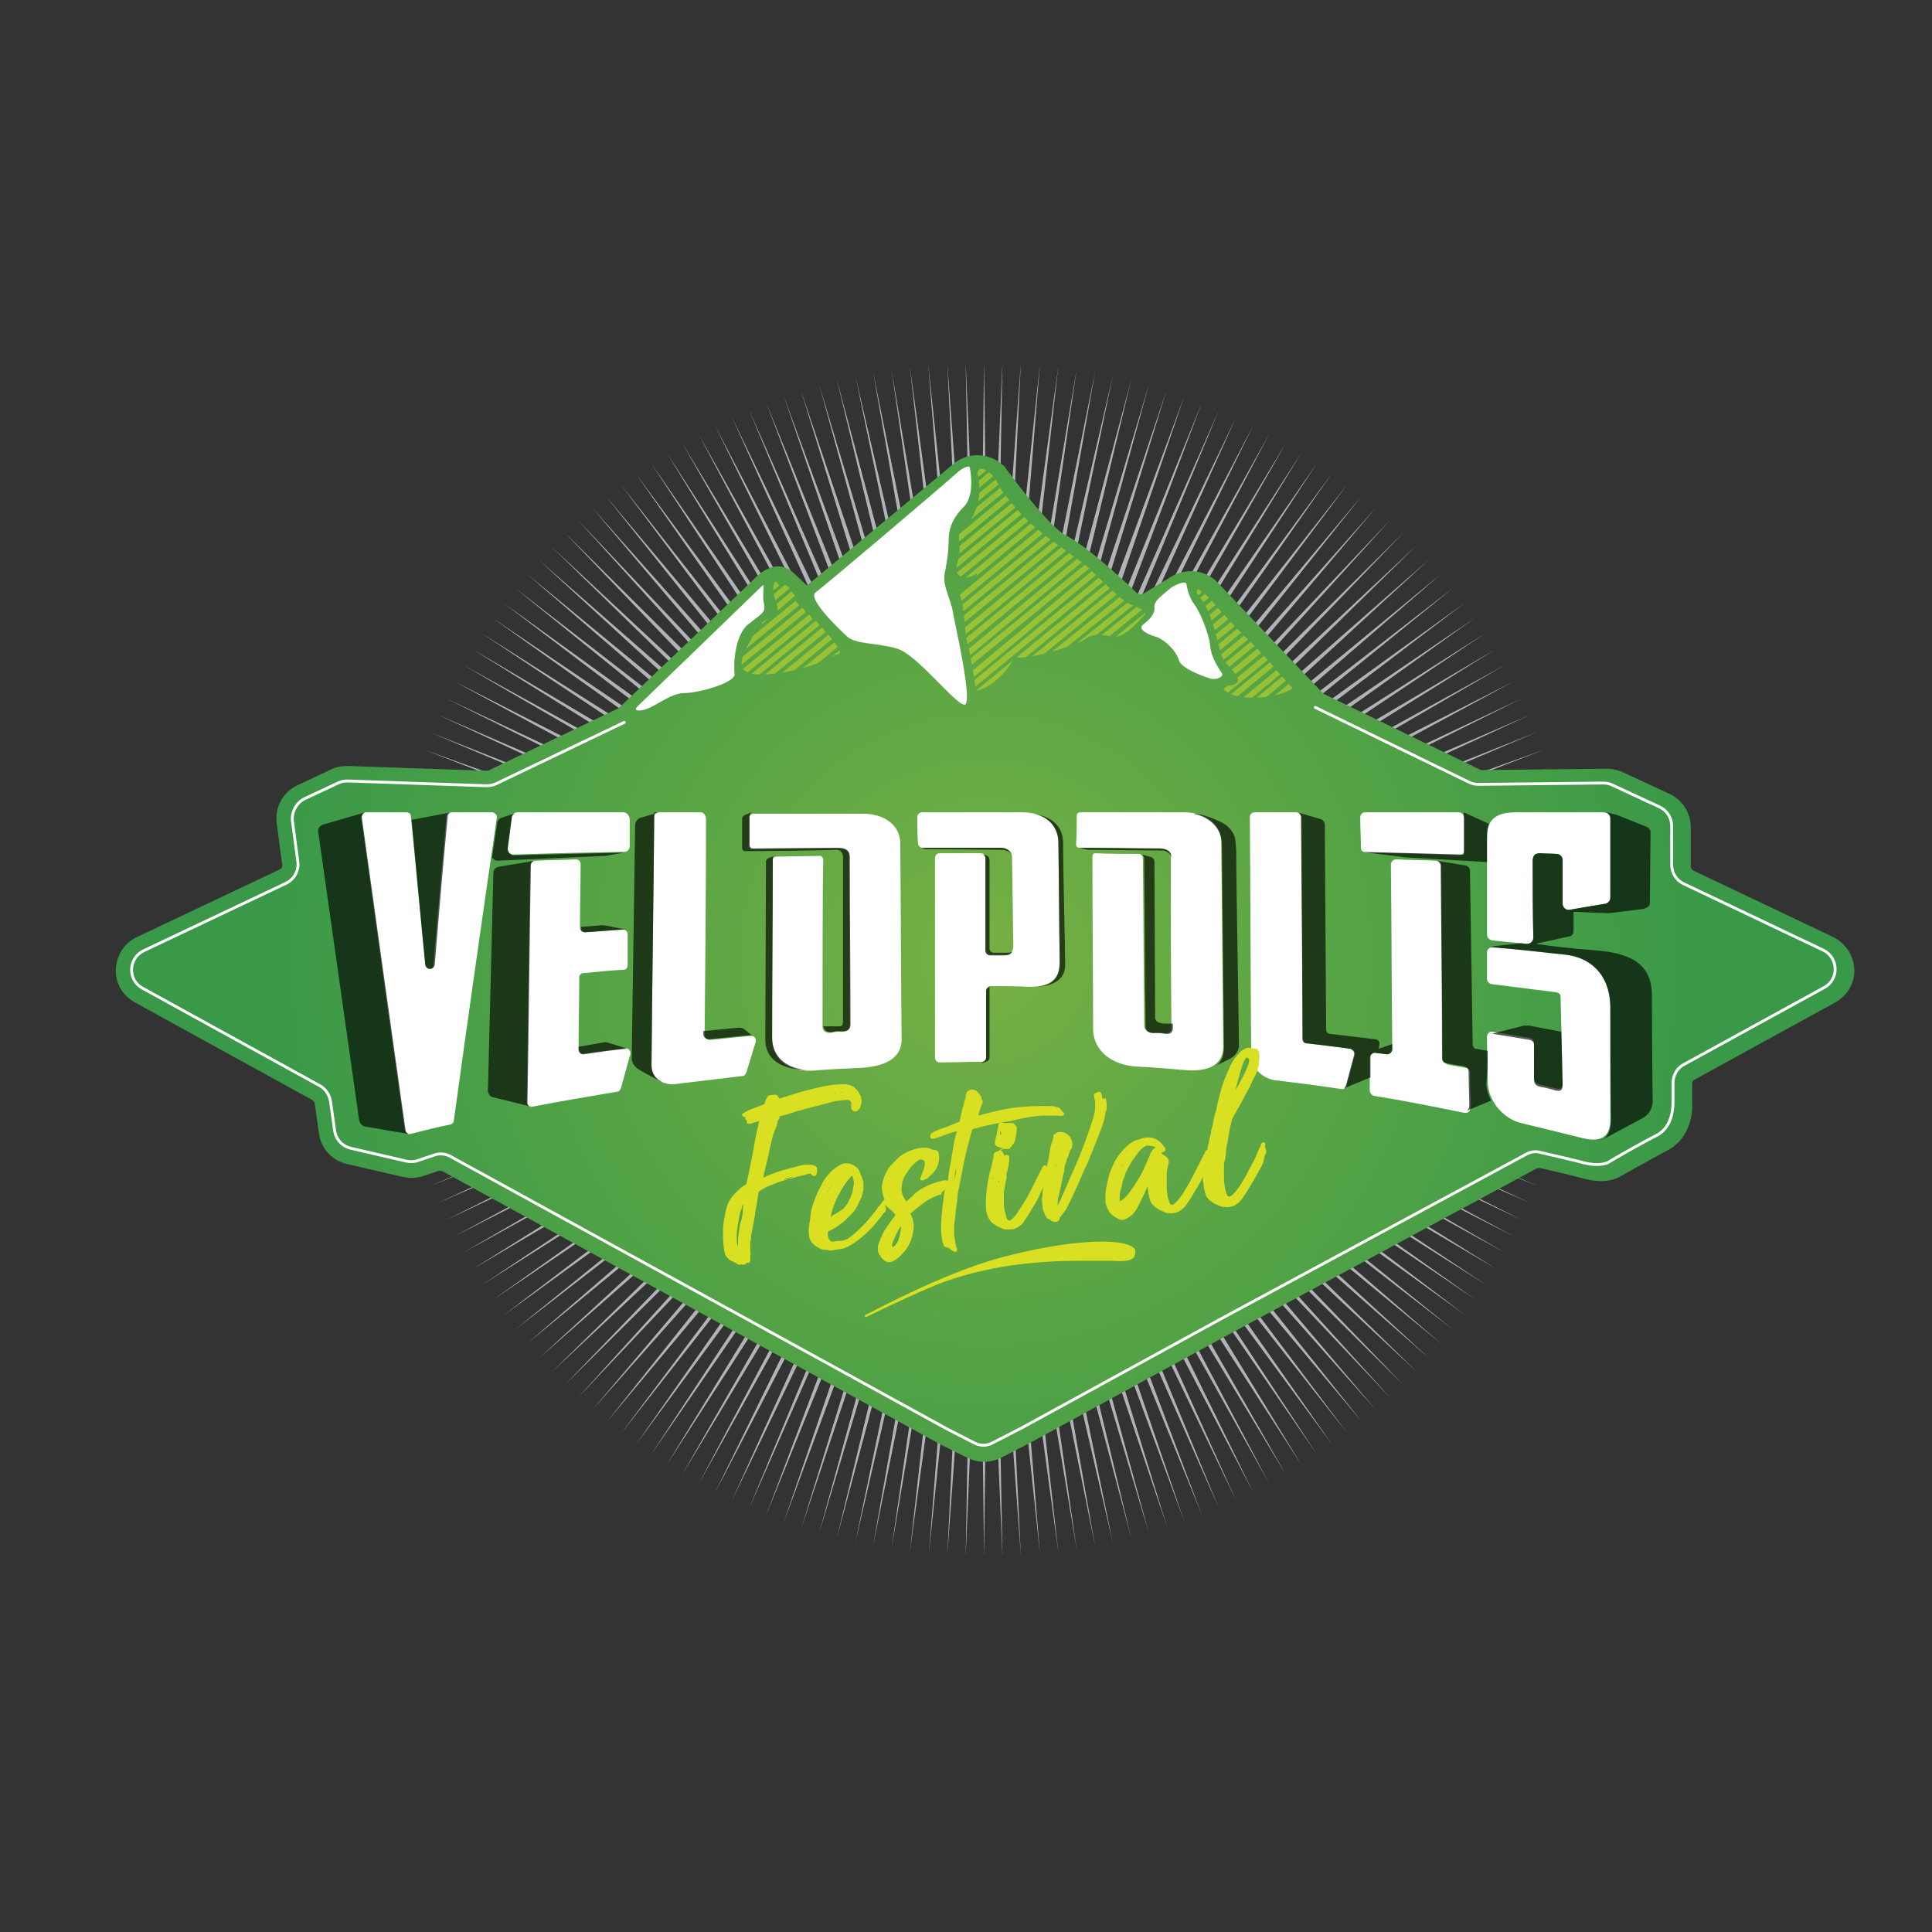 <?xml version="1.0" encoding="utf-8"?>
<!-- Generator: Adobe Illustrator 26.5.0, SVG Export Plug-In . SVG Version: 6.00 Build 0)  -->
<svg version="1.1" id="Calque_1" xmlns="http://www.w3.org/2000/svg" xmlns:xlink="http://www.w3.org/1999/xlink" x="0px" y="0px"
	 viewBox="0 0 283.5 283.5" style="enable-background:new 0 0 283.5 283.5;" xml:space="preserve">
<rect x="0" y="0" width="283.5" height="283.5" fill="#333333" stroke="none"/>
<style type="text/css">
	.st0{fill:#B1B3B6;}
	.st1{fill:url(#SVGID_1_);}
	.st2{fill:none;stroke:#FFFFFF;stroke-width:0.418;stroke-linecap:round;stroke-miterlimit:10;}
	.st3{fill:#FFFFFF;}
	.st4{opacity:0.65;}
	.st5{opacity:0.5;}
	
		.st6{clip-path:url(#SVGID_00000095329355626490546330000007255253197321256856_);fill:none;stroke:#D9E021;stroke-width:0.836;stroke-miterlimit:10;}
	
		.st7{clip-path:url(#SVGID_00000151524685806856833860000006706279918255552645_);fill:none;stroke:#D9E021;stroke-width:0.836;stroke-miterlimit:10;}
	
		.st8{clip-path:url(#SVGID_00000008866280311899811630000001966597549873789840_);fill:none;stroke:#D9E021;stroke-width:0.836;stroke-miterlimit:10;}
	.st9{fill:#D9E021;}
</style>
<g>
	<polygon class="st0" points="182.5,140.7 232.1,139.4 182.5,139.5 232,136.6 182.5,138.3 231.8,133.9 182.4,137.1 231.6,131.2 
		182.3,135.9 231.3,128.5 182.1,134.8 230.8,125.8 181.9,133.6 230.3,123.1 181.7,132.4 229.7,120.4 181.4,131.3 229.1,117.8 
		181.1,130.2 228.3,115.2 180.7,129 227.5,112.6 180.4,127.9 226.6,110 179.9,126.8 225.6,107.4 179.5,125.7 224.5,104.9 179,124.6 
		223.3,102.5 178.5,123.6 222.1,100 177.9,122.5 220.8,97.6 177.4,121.5 219.4,95.3 176.7,120.5 218,92.9 176.1,119.5 216.4,90.7 
		175.4,118.5 214.9,88.5 174.7,117.5 213.2,86.3 174,116.6 211.5,84.2 173.2,115.7 209.7,82.1 172.4,114.8 207.8,80.1 171.6,113.9 
		205.9,78.2 170.7,113.1 204,76.3 169.9,112.3 201.9,74.5 169,111.5 199.8,72.8 168,110.8 197.7,71.1 167.1,110 195.5,69.4 
		166.1,109.4 193.3,67.9 165.1,108.7 191,66.4 164.1,108.1 188.7,65 163.1,107.5 186.3,63.6 162.1,106.9 183.9,62.4 161,106.4 
		181.4,61.2 159.9,105.9 178.9,60.1 158.9,105.4 176.4,59 157.8,105 173.8,58.1 156.6,104.6 171.2,57.2 155.5,104.2 168.6,56.4 
		154.4,103.9 166,55.7 153.2,103.6 163.3,55.1 152.1,103.3 160.7,54.5 150.9,103.1 158,54.1 149.8,102.9 155.3,53.7 148.6,102.8 
		152.6,53.4 147.4,102.7 149.8,53.2 146.2,102.6 147.1,53.1 145,102.6 144.4,53 143.8,102.6 141.7,53.1 142.6,102.6 139,53.2 
		141.4,102.7 136.2,53.4 140.2,102.8 133.5,53.7 139,102.9 130.8,54.1 137.9,103.1 128.1,54.5 136.7,103.3 125.5,55.1 135.6,103.6 
		122.8,55.7 134.4,103.9 120.2,56.4 133.3,104.2 117.5,57.2 132.1,104.6 115,58.1 131,105 112.4,59 129.9,105.4 109.9,60.1 
		128.9,105.9 107.4,61.2 127.8,106.4 104.9,62.4 126.7,106.9 102.5,63.7 125.7,107.5 100.1,65 124.7,108.1 97.8,66.4 123.7,108.7 
		95.5,67.9 122.7,109.4 93.3,69.5 121.7,110.1 91.1,71.1 120.8,110.8 88.9,72.8 119.8,111.5 86.9,74.5 118.9,112.3 84.8,76.3 
		118.1,113.1 82.9,78.2 117.2,114 80.9,80.2 116.4,114.8 79.1,82.2 115.6,115.7 77.3,84.2 114.8,116.6 75.6,86.3 114.1,117.5 
		73.9,88.5 113.4,118.5 72.3,90.7 112.7,119.5 70.8,93 112.1,120.5 69.4,95.3 111.4,121.5 68,97.6 110.9,122.5 66.7,100 
		110.3,123.6 65.5,102.5 109.8,124.6 64.3,104.9 109.3,125.7 63.2,107.5 108.9,126.8 62.2,110 108.4,127.9 61.3,112.6 108.1,129 
		60.5,115.2 107.7,130.2 59.7,117.8 107.4,131.3 59.1,120.5 107.1,132.4 58.5,123.1 106.9,133.6 58,125.8 106.7,134.8 57.5,128.5 
		106.5,135.9 57.2,131.2 106.4,137.1 57,133.9 106.3,138.3 56.8,136.6 106.3,139.5 56.7,139.4 106.3,140.7 56.7,142.1 106.3,141.9 
		56.8,144.8 106.3,143.1 57,147.5 106.4,144.3 57.2,150.2 106.5,145.5 57.5,152.9 106.7,146.7 58,155.6 106.9,147.8 58.5,158.3 
		107.1,149 59.1,161 107.4,150.1 59.7,163.6 107.7,151.3 60.5,166.3 108.1,152.4 61.3,168.9 108.5,153.5 62.2,171.4 108.9,154.6 
		63.2,174 109.3,155.7 64.3,176.5 109.8,156.8 65.5,179 110.3,157.9 66.7,181.4 110.9,158.9 68,183.8 111.4,159.9 69.4,186.2 
		112.1,161 70.8,188.5 112.7,162 72.4,190.7 113.4,162.9 73.9,193 114.1,163.9 75.6,195.1 114.8,164.8 77.3,197.2 115.6,165.7 
		79.1,199.3 116.4,166.6 81,201.3 117.2,167.5 82.9,203.2 118.1,168.3 84.8,205.1 118.9,169.1 86.9,206.9 119.8,169.9 89,208.7 
		120.8,170.7 91.1,210.4 121.7,171.4 93.3,212 122.7,172.1 95.5,213.5 123.7,172.7 97.8,215 124.7,173.4 100.1,216.4 125.7,174 
		102.5,217.8 126.7,174.5 104.9,219.1 127.8,175.1 107.4,220.2 128.9,175.6 109.9,221.4 129.9,176 112.4,222.4 131,176.5 115,223.4 
		132.2,176.9 117.6,224.2 133.3,177.2 120.2,225 134.4,177.5 122.8,225.7 135.6,177.8 125.5,226.4 136.7,178.1 128.1,226.9 
		137.9,178.3 130.8,227.4 139,178.5 133.5,227.8 140.2,178.6 136.3,228 141.4,178.7 139,228.3 142.6,178.8 141.7,228.4 143.8,178.9 
		144.4,228.4 145,178.9 147.1,228.4 146.2,178.8 149.8,228.3 147.4,178.7 152.6,228 148.6,178.6 155.3,227.8 149.8,178.5 158,227.4 
		150.9,178.3 160.7,226.9 152.1,178.1 163.3,226.4 153.3,177.8 166,225.7 154.4,177.5 168.6,225 155.5,177.2 171.3,224.2 
		156.7,176.9 173.8,223.3 157.8,176.5 176.4,222.4 158.9,176 178.9,221.4 160,175.6 181.4,220.2 161,175.1 183.9,219 162.1,174.5 
		186.3,217.8 163.1,174 188.7,216.4 164.1,173.4 191,215 165.2,172.7 193.3,213.5 166.1,172.1 195.5,212 167.1,171.4 197.7,210.3 
		168,170.7 199.9,208.7 169,169.9 201.9,206.9 169.9,169.1 204,205.1 170.7,168.3 205.9,203.2 171.6,167.5 207.9,201.3 172.4,166.6 
		209.7,199.3 173.2,165.7 211.5,197.2 174,164.8 213.2,195.1 174.7,163.9 214.9,192.9 175.4,162.9 216.5,190.7 176.1,162 218,188.5 
		176.7,161 219.4,186.1 177.4,159.9 220.8,183.8 177.9,158.9 222.1,181.4 178.5,157.9 223.3,179 179,156.8 224.5,176.5 179.5,155.7 
		225.6,174 179.9,154.6 226.6,171.4 180.4,153.5 227.5,168.9 180.7,152.4 228.3,166.3 181.1,151.3 229.1,163.6 181.4,150.1 
		229.7,161 181.7,149 230.3,158.3 181.9,147.8 230.8,155.6 182.1,146.7 231.3,152.9 182.3,145.5 231.6,150.2 182.4,144.3 
		231.8,147.5 182.5,143.1 232,144.8 182.5,141.9 232.1,142.1 	"/>
</g>
<radialGradient id="SVGID_1_" cx="144.353" cy="140.612" r="104.081" gradientUnits="userSpaceOnUse">
	<stop  offset="0" style="stop-color:#76B043"/>
	<stop  offset="1" style="stop-color:#3A9948"/>
</radialGradient>
<path class="st1" d="M144.4,214.5c-0.8,0-1.7-0.2-2.5-0.6l-4-2l-72.9-40c-0.2-0.1-0.4-0.1-0.6-0.1l-2.4,0.8
	c-0.9,0.3-1.9,0.3-2.9,0.1l-8.2-1.9c-2.2-0.5-3.8-2.3-4.1-4.5l-0.6-4.3c0-0.2-0.2-0.5-0.4-0.6l-26-14.3c-1.8-1-2.9-2.8-2.8-4.9
	c0.1-2,1.2-3.8,3.1-4.7l20.9-9.9c0.3-0.1,0.5-0.5,0.4-0.8l-0.8-6c-0.3-2.3,0.9-4.6,3.1-5.6l4.9-2.3c0.8-0.4,1.6-0.5,2.5-0.5
	l20.3,0.7c0.1,0,0.3,0,0.4-0.1l18.8-9c0.1,0,0.1-0.1,0.2-0.1l19.3-18.4c0.1-0.1,0.3-0.3,0.4-0.4c0.9-0.9,3.5-3.5,6.2-0.8l1.7,1.6
	c0.1-0.1,0.3-0.2,0.4-0.3L140,68c2.1-1.7,5.2-1.6,7.2,0.3l0.2,0.1l0.1,0.2c2.6,3.6,7,9,8.8,9.9c3.4,1.7,9.8,7.8,10.5,8.5
	c0.3,0.2,0.7,0.3,1,0.1l4.1-2.5c2.2-1.3,5-1,6.8,0.9l15.3,16.1c0.1,0.1,0.1,0.1,0.2,0.2l22.9,11.1c0.1,0.1,0.2,0.1,0.4,0.1l18.3-0.2
	c0.8,0,1.6,0.2,2.3,0.5l6.9,3.2c1.9,0.9,3.1,2.8,3.1,4.9l0,5.7c0,0.3,0.2,0.6,0.5,0.7l20.4,9.7c1.8,0.9,3,2.7,3.1,4.7
	c0.1,2-1,3.9-2.8,4.9l-20.6,11.3c-0.3,0.1-0.4,0.4-0.4,0.7l0,2.4c0.2,2.5-0.7,5.8-3.6,7.3c-3.2,1.7-6.5,3.6-6.9,3.8
	c-0.6,0.4-2.4,1.2-5.6,0.3c-1.4-0.4-4-1-6.2-1.5c-0.2,0-0.4,0-0.6,0.1l-44.5,24L151,211.8l-4.1,2.1
	C146.1,214.3,145.2,214.5,144.4,214.5z M118.7,86.2L118.7,86.2L118.7,86.2z"/>
<path class="st2" d="M91.6,106l-18.8,9c-0.4,0.2-0.9,0.3-1.4,0.3L51,114.6c-0.5,0-1,0.1-1.4,0.3l-4.9,2.3c-1.2,0.6-1.9,1.9-1.8,3.2
	l0.8,6c0.2,1.3-0.5,2.6-1.7,3.2l-20.9,9.9c-2.3,1.1-2.4,4.3-0.2,5.5l26,14.3c0.9,0.5,1.4,1.3,1.6,2.3l0.6,4.3
	c0.2,1.3,1.1,2.3,2.4,2.6l8.2,1.9c0.5,0.1,1.1,0.1,1.6-0.1l2.4-0.8c0.8-0.3,1.7-0.2,2.4,0.2l72.9,40l3.9,2c0.9,0.5,1.9,0.5,2.8,0
	l4.1-2.1l29.6-16.2l44.5-24c0.7-0.4,1.4-0.5,2.1-0.3c2.2,0.5,4.8,1.1,6.3,1.5c2.7,0.7,3.8-0.1,3.8-0.1s3.5-2.1,7-3.9
	c2.5-1.3,2.4-4.5,2.4-5.1c0-0.1,0-0.1,0-0.2l0-2.4c0-1.1,0.6-2.2,1.6-2.7l20.6-11.3c2.2-1.2,2.1-4.4-0.2-5.5l-20.4-9.7
	c-1.1-0.5-1.8-1.6-1.8-2.8l0-5.7c0-1.2-0.7-2.3-1.8-2.8l-6.9-3.2c-0.4-0.2-0.9-0.3-1.3-0.3l-18.3,0.2c-0.5,0-1-0.1-1.4-0.3
	L193,103.8"/>
<g>
	<path class="st3" d="M62.4,141.5c-0.7-7.1-1.4-14.4-2.1-21.7c0-0.4-0.3-0.6-0.7-0.6h-5.9c-0.4,0-0.7,0.4-0.7,0.8
		c2.2,15.8,4.3,31.1,6.4,45.8c0.1,0.4,0.4,0.7,0.8,0.6c2-0.5,3.9-1,5.9-1.4c0.3-0.1,0.5-0.3,0.5-0.6c2.1-15.2,4.2-30,6.3-44.4
		c0.1-0.4-0.3-0.8-0.7-0.8h-6c-0.4,0-0.7,0.3-0.7,0.6c-0.6,7.2-1.3,14.4-1.9,21.7C63.7,142.4,62.5,142.4,62.4,141.5z"/>
	<path class="st3" d="M85.6,142.8c2-0.2,4-0.4,5.9-0.5c0.4,0,0.6-0.3,0.6-0.7c0-1.5,0-3,0-4.5c0-0.4-0.3-0.7-0.7-0.7
		c-1.9,0.1-3.8,0.3-5.6,0.4c-0.4,0-0.7-0.3-0.7-0.7c0-3.1,0.1-6.2,0.1-9.3c0-0.4-0.3-0.7-0.7-0.7c-2,0.1-4,0.1-6,0.2
		c-0.4,0-0.7,0.3-0.7,0.7c-0.2,11.6-0.3,23.1-0.5,34.7c0,0.4,0.4,0.8,0.8,0.7c4.1-0.8,8.3-1.5,12.4-2.2c0.3,0,0.5-0.2,0.6-0.5
		c0.5-1.7,0.9-3.3,1.4-5c0.1-0.5-0.3-0.9-0.7-0.9c-2,0.3-4.1,0.5-6.1,0.8c-0.4,0.1-0.8-0.3-0.8-0.7c0-3.5,0.1-7,0.1-10.6
		C85,143.1,85.3,142.8,85.6,142.8z"/>
	<path class="st3" d="M91.5,119.2H75.9c-0.4,0-0.8,0.3-0.8,0.7c-0.2,1.5-0.4,3-0.6,4.5c-0.1,0.5,0.3,1,0.9,1
		c5.4-0.2,10.8-0.3,16.2-0.4c0.5,0,0.8-0.4,0.8-0.8c0-1.4,0-2.7,0-4.1C92.3,119.6,91.9,119.2,91.5,119.2z"/>
	<path class="st3" d="M102.8,119.2h-6.1c-0.4,0-0.7,0.3-0.7,0.7c-0.1,12.1-0.3,24.2-0.4,36.4c0,2.2,2,2.9,3.3,2.8
		c3.3-0.4,6.6-0.8,10-1.2c0.3,0,0.5-0.2,0.6-0.5c0.5-1.5,0.9-3,1.4-4.5c0.1-0.5-0.2-0.9-0.7-0.9c-2,0.2-4,0.4-6,0.6
		c-0.4,0-0.8-0.3-0.8-0.7c0.1-10.6,0.2-21.2,0.2-31.8C103.5,119.5,103.2,119.2,102.8,119.2z"/>
	<path class="st3" d="M109.9,124.1c0,0.3,0.2,0.5,0.5,0.5c1.9,0,8.8-0.1,12.5-0.1c1.1,0,1.7,0.3,1.7,1.3c0,8.2,0.1,16.4,0.1,24.6
		c0,0.7-0.3,1.1-1.5,1c-0.3,0-0.7,0-1,0.1c-1,0.2-1.5-0.2-1.5-0.8c0-7.4,0-21.3,0.1-24.5c0-0.4-0.3-0.7-0.7-0.6l-6.2,0.1
		c-0.3,0-0.5,0.2-0.5,0.5c0,8.7-0.1,17.5-0.1,26.2c0,3.4,2.9,4.9,6.1,4.7c2.3-0.2,4.6-0.3,6.9-0.4c3.1-0.2,6-1.1,6-4.2
		c-0.1-9.6-0.1-19.2-0.2-28.8c0-2.4-2.1-4.3-5.5-4.3l-16,0c-0.4,0-0.7,0.3-0.7,0.7L109.9,124.1z"/>
	<path class="st3" d="M150,119.2h-14.7c-0.4,0-0.7,0.3-0.7,0.7c0,1.3,0,2.5,0.1,3.8c0,0.4,0.3,0.7,0.7,0.7c3.8,0,7.6,0,11.4,0
		c1.1,0,1.7,0.5,1.7,1.4c0.1,4.3,0.1,8.6,0.2,12.9c0,1.1-0.5,1.4-1.4,1.4c-0.7,0-1.3,0-2,0c-0.4,0-0.7-0.3-0.7-0.7c0-4.5,0-9,0-13.5
		c0-0.4-0.3-0.7-0.7-0.7c-2,0-4,0-6,0c-0.4,0-0.7,0.3-0.7,0.7c0,9.8,0,19.6,0,29.3c0,0.4,0.3,0.7,0.7,0.7c2,0,4.1-0.1,6.1-0.1
		c0.4,0,0.7-0.3,0.7-0.7c0-3.2,0-6.5,0-9.7c0-0.4,0.3-0.7,0.7-0.7c1.8,0,3.7,0,5.5,0.1c4.5,0.1,4.6-2.4,4.6-3.9
		c-0.1-5.8-0.1-11.7-0.2-17.5C155.3,121.1,153.4,119.2,150,119.2z"/>
	<path class="st3" d="M173.7,119.2h-15.2c-0.3,0-0.5,0.2-0.5,0.5c0,1.4,0,2.8-0.1,4.2c0,0.3,0.2,0.5,0.5,0.5c3.9,0,7.8,0.1,11.7,0.1
		c1.1,0,1.7,0.4,1.7,1.3c0,8.3,0,16.6,0.1,24.9c0,0.7-0.3,1-1.2,0.9c-0.4-0.1-0.9-0.1-1.3-0.1c-1,0.1-1.5-0.4-1.5-1
		c-0.1-8.2-0.1-16.4-0.2-24.6c0-0.3-0.3-0.6-0.6-0.6c-2.1,0-4.3,0-6.4-0.1c-0.2,0-0.4,0.2-0.4,0.4c0,8.5,0.1,17,0.1,25.5
		c0.1,3.3,3,5.2,6.3,5.4c2.3,0.1,4.6,0.3,6.9,0.5c3.1,0.3,5.9-0.3,5.9-3.5c-0.1-10-0.2-20-0.3-30
		C179.2,121.1,177.1,119.2,173.7,119.2z"/>
	<path class="st3" d="M190.2,119.2h-6.1c-0.4,0-0.7,0.3-0.7,0.7c0.1,11.7,0.1,23.4,0.2,35.1c0.1,2.1,2.1,3.3,3.4,3.5
		c3.3,0.4,6.5,0.8,9.8,1.3c0.4,0.1,0.7-0.2,0.8-0.5c0.4-1.5,0.8-3,1.2-4.5c0.1-0.4-0.2-0.8-0.6-0.9c-2.1-0.3-4.3-0.5-6.4-0.8
		c-0.4,0-0.6-0.3-0.6-0.7c-0.1-10.8-0.2-21.7-0.2-32.5C190.9,119.5,190.6,119.2,190.2,119.2z"/>
	<path class="st3" d="M211.7,155.4c-0.1-9.4-0.2-18.9-0.2-28.3c0-0.4-0.3-0.7-0.7-0.8c-2-0.1-3.9-0.1-5.9-0.2
		c-0.4,0-0.8,0.3-0.8,0.8c0.1,9,0.1,18,0.2,27c0,0.5-0.4,0.8-0.9,0.8c-0.5-0.1-1-0.1-1.5-0.2c-0.5-0.1-0.9,0.3-0.9,0.8
		c0,1.6,0,3.1,0,4.7c0,0.4,0.3,0.7,0.6,0.8c4.4,0.7,8.8,1.6,13.3,2.5c0.5,0.1,0.9-0.3,0.9-0.8c0-1.7-0.1-3.4-0.1-5.1
		c0-0.4-0.3-0.7-0.6-0.7c-0.9-0.2-1.8-0.3-2.7-0.5C212,156,211.7,155.7,211.7,155.4z"/>
	<path class="st3" d="M214.1,119.2h-13.8c-0.4,0-0.7,0.3-0.7,0.8c0,1.4,0.1,2.9,0.1,4.4c0,0.4,0.3,0.7,0.7,0.7
		c4.6,0.1,9.1,0.2,13.7,0.4c0.4,0,0.8-0.3,0.8-0.7c0-1.6,0-3.1,0-4.7C214.8,119.6,214.5,119.2,214.1,119.2z"/>
	<path class="st3" d="M236.3,147.7c-0.1-4.9-3.1-7.2-6.5-7.6c-3.6-0.4-7.2-0.8-10.8-1.1c-0.4,0-0.8,0.3-0.8,0.7c0,1.3,0,2.7,0,4
		c0,0.3,0.3,0.6,0.6,0.7c3.2,0.4,6.3,0.8,9.5,1.2c0.6,0.1,0.7,0.4,0.7,0.7c0.1,4.2,0.2,8.4,0.3,12.6c0,0.8-0.3,1-1.1,0.8
		c-0.7-0.2-1.4-0.3-2.1-0.5c-0.5-0.1-1-0.3-1-1.1c0-1.7,0-3.4,0-5.1c0-0.3-0.2-0.6-0.6-0.7c-1.8-0.3-3.7-0.6-5.5-0.9
		c-0.4-0.1-0.8,0.3-0.8,0.7c0,2.2,0.1,4.4,0.1,6.7c0.1,2.9,2.4,5.4,4.9,6c2.9,0.7,5.8,1.4,8.6,2.1c2.2,0.6,4.6,0.7,4.5-2.8
		C236.3,158.8,236.3,153.3,236.3,147.7z"/>
	<path class="st3" d="M224.9,126.2c0.1-0.8,0.4-1,1.2-1c0.8,0,1.5,0,2.3,0.1c0.5,0,0.9,0.4,0.9,0.9c0,2.1,0,4.3,0,6.4
		c0,0.5,0.5,1,1,0.9c1.8-0.3,3.6-0.6,5.3-0.9c0.4-0.1,0.7-0.4,0.7-0.9c0-3.9,0-7.8,0-11.6c0-0.5-0.4-0.9-0.9-0.9h-13
		c-2.2,0-4.3,0.6-4.2,3.7c0,4.7,0,9.4,0,14.2c0,0.5,0.3,0.8,0.8,0.9c1.7,0.2,3.3,0.3,5,0.5c0.5,0.1,1-0.4,1-0.9
		C224.9,133.8,224.9,130,224.9,126.2z"/>
</g>
<g class="st4">
	<path d="M234.1,167.4l0.2,0C234.2,167.4,234.1,167.4,234.1,167.4L234.1,167.4z"/>
	<path d="M242.5,161.2c0,0-0.1-9.5-0.1-15.2s-5.1-6.3-8.9-6.6c-2.7-0.2-6.2-0.6-8.1-0.9c0.1,0,0.2,0,0.3-0.1l4.6-1
		c0.4-0.1,0.6-0.4,0.6-0.7v-2.9c2,0.1,4.9,0.2,5.1,0.2c0.2,0,3.3-0.4,5-0.6c0.2,0,1-0.4,0.9-0.4c0.1-0.1,0.2-0.3,0.2-0.5l0.1-10.4
		c0-0.3-0.2-0.5-0.4-0.7l-4.5-1.8c-0.4-0.1-1.6-0.5-2.1-0.4h0.2c0.5,0,0.9,0.4,0.9,0.9c0,3.9,0,7.8,0,11.6c0,0.4-0.3,0.8-0.7,0.9
		c-1.8,0.3-3.6,0.6-5.3,0.9c-0.5,0.1-1-0.3-1-0.9c0-2.1,0-4.3,0-6.4c0-0.5-0.4-0.9-0.9-0.9c-0.8,0-1.5,0-2.3-0.1
		c-0.8,0-1.1,0.2-1.2,1c0,3.8,0,7.6,0.1,11.4c0,0.5-0.4,0.9-1,0.9c-0.2,0-0.5,0-0.7-0.1l-3.7,0.4c-0.3,0-0.6,0.1-0.9,0.2
		c0.1,0,0.2,0,0.3,0c3.6,0.3,7.2,0.7,10.8,1.1c3.4,0.4,6.4,2.7,6.5,7.6c0,5.5,0,11,0.1,16.6c0,1.8-0.6,2.7-1.5,3l0.3-0.1l5.8-3.1
		C242.8,163.1,242.5,161.2,242.5,161.2z"/>
	<path d="M224.5,152.6c0.3,0.1,0.6,0.3,0.6,0.7c0,1.7,0,3.4,0,5.1c0,0.8,0.5,1,1,1.1c0.7,0.1,1.4,0.3,2.1,0.5c0.8,0.2,1.1,0,1.1-0.8
		c-0.1-2.6-0.1-5.2-0.2-7.8l-4.7-0.9c-0.3,0-0.5,0-0.8,0l-4.7,1.2c0,0,0.1,0,0.1,0C220.9,152,222.7,152.3,224.5,152.6z"/>
	<path d="M218.6,151.8L218.6,151.8C218.6,151.8,218.6,151.7,218.6,151.8L218.6,151.8z"/>
	<path d="M218.5,120.9l-3.7-1.7l0,6.2l-15.1-0.4l6.5,0.8l12,0.7c0-1.2,0-2.4,0-3.5C218.2,122.1,218.3,121.4,218.5,120.9z"/>
	<path d="M170.2,124.5c-3.9,0-7.8-0.1-11.7-0.1l-0.1,0l1.2,0.3c0.1,0,0.1,0,0.2,0l10.6,0.1c0,0,1.1-0.1,1.5,1
		C171.9,124.9,171.3,124.6,170.2,124.5z"/>
	<path d="M146.8,124.4c-3.8,0-7.6,0-11.4,0c-0.1,0-0.1,0-0.2,0l0.6,0.2c0.1,0,0.2,0,0.3,0l10.9,0.1c0,0,1.1,0,1.4,0.7
		C148.2,124.8,147.6,124.4,146.8,124.4z"/>
	<path d="M134.9,124.3L134.9,124.3C135,124.3,135,124.3,134.9,124.3L134.9,124.3z"/>
	<path d="M218.3,154.2l-1.7-0.3c-0.3,0-0.4-0.3-0.5-0.5l-0.4-25.7c0-0.3-0.3-0.6-0.6-0.7l-4.4-0.7l0,0c0.4,0,0.7,0.4,0.7,0.7
		c0.1,9.4,0.2,18.9,0.2,28.3c0,0.4,0.3,0.7,0.6,0.7c0.9,0.2,1.8,0.3,2.7,0.5c0.4,0.1,0.6,0.4,0.6,0.7c0,1.7,0.1,3.4,0.1,5.1
		c0,0.3-0.2,0.6-0.4,0.7l0,0l3.6-1.5c-0.4-0.8-0.7-1.7-0.7-2.6C218.3,157.4,218.3,155.8,218.3,154.2z"/>
	<path d="M201.9,154.5c0.5,0.1,1,0.1,1.5,0.2c0.5,0.1,0.9-0.3,0.9-0.8c0-0.2,0-0.5,0-0.7l-2,0.7l0.1-0.6c0.1-0.4-0.2-0.8-0.6-0.8
		l-6.7-0.8c-0.3,0-0.5-0.3-0.5-0.6l-0.2-30.1c0-0.3-0.2-0.7-0.6-0.8l-3.4-1l0,0c0.3,0.1,0.5,0.4,0.5,0.7c0.1,10.8,0.2,21.7,0.2,32.5
		c0,0.4,0.3,0.7,0.6,0.7c2.1,0.2,4.3,0.5,6.4,0.8c0.4,0.1,0.7,0.5,0.6,0.9c-0.4,1.5-0.8,3-1.2,4.5c-0.1,0.2-0.2,0.3-0.3,0.4l0,0
		l3.9-1.6c0-1,0-2,0-3C201,154.8,201.5,154.4,201.9,154.5z"/>
	<path d="M181.3,123.6c0,0,0.1-2-2.4-3.1c-1.3-0.6-2.3-0.9-3.3-1.1l-0.5,0c2.5,0.5,4.1,2.2,4.2,4.3c0.1,10,0.2,20,0.3,30
		c0,1.3-0.4,2.2-1.2,2.7c0.5-0.3,1.3-0.6,2-1c1.4-0.7,1.4-1.9,1.4-1.9c0-2.7-0.4-23.6-0.4-28.8L181.3,123.6z"/>
	<path d="M167.9,126c0.1,8.2,0.1,16.4,0.2,24.6c0,0.7,0.5,1.1,1.5,1c0.4,0,0.9,0,1.3,0.1c0.9,0.1,1.2-0.2,1.2-0.9c0-0.2,0-0.4,0-0.6
		c-0.3,0-0.7,0-1.1,0c-1.6,0-1.5-0.9-1.5-0.9l-0.1-22.9c0-0.3-0.2-0.5-0.4-0.6l-1.4-0.4l0,0C167.7,125.5,167.9,125.7,167.9,126z"/>
	<path d="M151.7,119.4c2.3,0.5,3.5,2.1,3.6,4.1c0.1,5.8,0.1,11.7,0.2,17.5c0,1.4-0.1,3.5-3.3,3.8c1.9-0.1,4.1-0.8,4.1-3.2
		c0-2.6-0.3-13.5-0.3-17.9C156,120.6,153.4,119.7,151.7,119.4z"/>
	<path d="M144.7,145.5c0,3.2,0,6.5,0,9.7c0,0.3-0.2,0.6-0.6,0.7v0.1l0.6-0.2c0.3-0.1,0.5-0.3,0.5-0.6l0-10.4
		C144.9,144.9,144.7,145.2,144.7,145.5z"/>
	<path d="M144.6,126c0,4.5,0,9,0,13.5c0,0.4,0.3,0.7,0.7,0.7c0.7,0,1.3,0,2,0c0.6,0,1-0.1,1.2-0.5c-0.3,0.1-0.5,0.1-0.7,0.1
		c-0.2,0-1.3,0-2,0c-0.3,0-0.6-0.3-0.6-0.6v-13c0-0.3-0.2-0.6-0.5-0.7l-0.9-0.2l0,0C144.3,125.3,144.6,125.6,144.6,126z"/>
	<path d="M119.2,156.9c0,0,0.1,0,0.1,0C119.2,156.9,119.2,156.9,119.2,156.9C119.1,156.9,119.2,156.9,119.2,156.9z"/>
	<path d="M113.3,152.2c0-8.7,0.1-17.5,0.1-26.2c0-0.3,0.2-0.5,0.5-0.5l0,0l-1.1,0.4c-0.2,0.1-0.4,0.3-0.4,0.5
		c0,3.1-0.1,24.1-0.1,26.2c0,2.1,1.4,4.4,6.3,4.4C115.7,156.9,113.3,155.3,113.3,152.2z"/>
	<path d="M122.3,151.4c0.3-0.1,0.7-0.1,1-0.1c1.1,0.1,1.5-0.3,1.5-1c0-8.2-0.1-16.4-0.1-24.6c0-0.9-0.6-1.3-1.7-1.3
		c-3.7,0-10.6,0.1-12.5,0.1c-0.3,0-0.5-0.2-0.5-0.5l0-4.2c0-0.3,0.2-0.6,0.5-0.7l0,0l-1.2,0.5c-0.2,0.1-0.4,0.3-0.4,0.5l0,4.4
		c0,0.2,0.2,0.4,0.4,0.4c2.1,0,11.7-0.1,13.2-0.2c1.3-0.1,1.2,1.1,1.2,1.1s0,23.2,0,24c0,0.8-0.3,0.8-0.5,0.8c-0.1,0-0.4,0-0.7,0
		c-1.3,0-1.6,0-1.7,0C121,151.3,121.5,151.6,122.3,151.4z"/>
	<path d="M104,152.5c2-0.2,4-0.4,6-0.6c0.1,0,0.3,0,0.4,0.1l0,0l-1.2-1c-0.3-0.2-0.6-0.2-0.9-0.2l-5.1,0.5c0,0.1,0,0.3,0,0.4
		C103.2,152.2,103.6,152.5,104,152.5z"/>
	<path d="M85.7,154.7c2-0.3,4.1-0.6,6.1-0.8c0.1,0,0.2,0,0.3,0l0,0l-2.9-0.9c-0.3-0.1-0.5-0.1-0.8,0l-3.5,0.6c0,0.1,0,0.3,0,0.4
		C84.9,154.5,85.3,154.8,85.7,154.7z"/>
	<path d="M85.9,136.8c1.9-0.1,3.8-0.3,5.6-0.4c0.1,0,0.1,0,0.2,0l0.1,0l-3-0.6c-0.3,0-0.6-0.1-0.8,0l-2.7,0.2c0,0,0,0.1,0,0.1
		C85.1,136.5,85.5,136.8,85.9,136.8z"/>
	<path d="M95.6,156.3c0.1-12.1,0.3-24.2,0.4-36.4c0-0.1,0-0.2,0-0.2l0-0.3l-2,0.6c-0.4,0.1-0.8,0.6-0.8,1l-0.5,34.2c0,0-0.1,1,1,1.7
		c1.1,0.7,3.3,1.8,3.3,1.8l0.1,0C96.3,158.4,95.6,157.6,95.6,156.3z"/>
	<polygon points="96,119.2 96,119.4 96.5,119.2 	"/>
	<path d="M77.4,161.7c0.2-11.6,0.3-23.2,0.5-34.7c0-0.3,0.2-0.6,0.6-0.7l0,0l-5.4,0.9c-0.4,0.1-0.7,0.4-0.7,0.9L71.6,160
		c0,0.5,0.3,0.9,0.7,1l5.7,1.4l0,0C77.6,162.4,77.3,162.1,77.4,161.7z"/>
	<path d="M60.1,166.4l0.1,0l0,0C60.2,166.4,60.1,166.4,60.1,166.4z"/>
	<path d="M59.5,165.8c-2.1-14.8-4.2-30-6.4-45.8c0-0.4,0.2-0.7,0.5-0.8l-6.2,1.8c-0.5,0.2-0.8,0.6-0.7,1.1l6,42.3
		c0.1,0.4,0.4,0.8,0.8,0.9l6.5,1.1C59.8,166.3,59.5,166.1,59.5,165.8z"/>
	<path d="M53.7,119.2L53.7,119.2C53.7,119.2,53.7,119.2,53.7,119.2L53.7,119.2z"/>
	<path d="M63.8,141.5c0.6-7.3,1.2-14.5,1.9-21.7c0-0.3,0.2-0.5,0.5-0.6l0,0l-5.8,1.1c0.7,7.2,1.3,14.2,2,21.2
		C62.5,142.4,63.7,142.4,63.8,141.5z"/>
	<path d="M73,126.3l15.5-0.7c0.1,0,0.2,0,0.3,0l2.8-0.5l-15.7,0.4c0,0,0,0,0,0c-0.2,0-0.4,0-0.5,0c-0.5,0-0.9-0.4-0.9-1
		c0.2-1.5,0.4-3,0.6-4.5c0-0.3,0.3-0.6,0.6-0.7l0,0l-2.1,0.7c-0.3,0.1-0.5,0.3-0.6,0.6c-0.3,1.7-0.5,3.5-0.8,5.2
		C72.3,126,72.6,126.3,73,126.3z"/>
	<path d="M60.1,166.4L60.1,166.4C60,166.4,60.1,166.4,60.1,166.4z"/>
	<path d="M53.6,119.3L53.6,119.3C53.7,119.2,53.7,119.2,53.6,119.3z"/>
	<path d="M119.1,156.9c-0.2,0-0.3,0-0.5,0C118.8,156.9,118.9,156.9,119.1,156.9z"/>
	<path d="M135.2,124.4l-0.1,0C135.1,124.4,135.1,124.4,135.2,124.4z"/>
	<path d="M218.6,151.7l0.3-0.1C218.8,151.7,218.7,151.7,218.6,151.7z"/>
	<path d="M234.9,167.3l-0.6,0.1C234.5,167.4,234.7,167.3,234.9,167.3z"/>
</g>
<g class="st5">
	<defs>
		<path id="SVGID_00000050640325355486911770000000165105961228202925_" class="st5" d="M141.1,77.8c1.6-1.3,2.6-3.7,2.6-5.8
			c0-2.1-0.3-2.4-0.3-2.6c0.1-0.2,0.2-0.7,0.7-0.6c0,0,1.5,0.3,2.3,2.1s4,5.3,6.1,7c2.1,1.7,6.1,4.4,7.2,5.4s4.4,4.4,5.8,5.2
			c1.4,0.8,3.2,1,2.3,1.9c-0.9,0.9-2.9,3.4-4.7,3c-1.8-0.4-3.1-0.3-3.9,0.4c-0.8,0.7-8.5,3.2-10.2,2.6c1.7-4.6-0.3,3.6-5.8,5
			c-0.2-2.2-0.9-5.6-1.3-7.3c-0.4-1.6-0.3-4.8-1.1-7c0,0,2.6-1.8,2.5-3c0,0-0.8,0.8-1.7,0.6c-1-0.1-1.6-0.5-1-2.6
			S140.2,78.6,141.1,77.8z"/>
	</defs>
	<clipPath id="SVGID_00000003804694436159503710000003821350184740528563_">
		<use xlink:href="#SVGID_00000050640325355486911770000000165105961228202925_"  style="overflow:visible;"/>
	</clipPath>
	
		<line style="clip-path:url(#SVGID_00000003804694436159503710000003821350184740528563_);fill:none;stroke:#D9E021;stroke-width:0.836;stroke-miterlimit:10;" x1="144.5" y1="68.7" x2="140" y2="72.3"/>
	
		<line style="clip-path:url(#SVGID_00000003804694436159503710000003821350184740528563_);fill:none;stroke:#D9E021;stroke-width:0.836;stroke-miterlimit:10;" x1="146" y1="69.1" x2="141" y2="73.3"/>
	
		<line style="clip-path:url(#SVGID_00000003804694436159503710000003821350184740528563_);fill:none;stroke:#D9E021;stroke-width:0.836;stroke-miterlimit:10;" x1="146.8" y1="70.3" x2="142" y2="74.3"/>
	
		<line style="clip-path:url(#SVGID_00000003804694436159503710000003821350184740528563_);fill:none;stroke:#D9E021;stroke-width:0.836;stroke-miterlimit:10;" x1="147.4" y1="71.6" x2="138.6" y2="78.9"/>
	
		<line style="clip-path:url(#SVGID_00000003804694436159503710000003821350184740528563_);fill:none;stroke:#D9E021;stroke-width:0.836;stroke-miterlimit:10;" x1="148.4" y1="72.6" x2="138.6" y2="80.7"/>
	
		<line style="clip-path:url(#SVGID_00000003804694436159503710000003821350184740528563_);fill:none;stroke:#D9E021;stroke-width:0.836;stroke-miterlimit:10;" x1="149.4" y1="73.6" x2="138.8" y2="82.3"/>
	
		<line style="clip-path:url(#SVGID_00000003804694436159503710000003821350184740528563_);fill:none;stroke:#D9E021;stroke-width:0.836;stroke-miterlimit:10;" x1="150.4" y1="74.5" x2="138.4" y2="84.4"/>
	
		<line style="clip-path:url(#SVGID_00000003804694436159503710000003821350184740528563_);fill:none;stroke:#D9E021;stroke-width:0.836;stroke-miterlimit:10;" x1="151.4" y1="75.5" x2="138.9" y2="85.8"/>
	
		<line style="clip-path:url(#SVGID_00000003804694436159503710000003821350184740528563_);fill:none;stroke:#D9E021;stroke-width:0.836;stroke-miterlimit:10;" x1="152.3" y1="76.5" x2="139.4" y2="87.2"/>
	
		<line style="clip-path:url(#SVGID_00000003804694436159503710000003821350184740528563_);fill:none;stroke:#D9E021;stroke-width:0.836;stroke-miterlimit:10;" x1="153.3" y1="77.5" x2="139.9" y2="88.6"/>
	
		<line style="clip-path:url(#SVGID_00000003804694436159503710000003821350184740528563_);fill:none;stroke:#D9E021;stroke-width:0.836;stroke-miterlimit:10;" x1="154.3" y1="78.5" x2="140.2" y2="90.1"/>
	
		<line style="clip-path:url(#SVGID_00000003804694436159503710000003821350184740528563_);fill:none;stroke:#D9E021;stroke-width:0.836;stroke-miterlimit:10;" x1="155.6" y1="79.2" x2="140.4" y2="91.7"/>
	
		<line style="clip-path:url(#SVGID_00000003804694436159503710000003821350184740528563_);fill:none;stroke:#D9E021;stroke-width:0.836;stroke-miterlimit:10;" x1="157" y1="79.8" x2="140.3" y2="93.7"/>
	
		<line style="clip-path:url(#SVGID_00000003804694436159503710000003821350184740528563_);fill:none;stroke:#D9E021;stroke-width:0.836;stroke-miterlimit:10;" x1="158.1" y1="80.7" x2="140.4" y2="95.3"/>
	
		<line style="clip-path:url(#SVGID_00000003804694436159503710000003821350184740528563_);fill:none;stroke:#D9E021;stroke-width:0.836;stroke-miterlimit:10;" x1="159.3" y1="81.5" x2="140.3" y2="97.3"/>
	
		<line style="clip-path:url(#SVGID_00000003804694436159503710000003821350184740528563_);fill:none;stroke:#D9E021;stroke-width:0.836;stroke-miterlimit:10;" x1="160.3" y1="82.5" x2="141.5" y2="97.9"/>
	
		<line style="clip-path:url(#SVGID_00000003804694436159503710000003821350184740528563_);fill:none;stroke:#D9E021;stroke-width:0.836;stroke-miterlimit:10;" x1="161.7" y1="83.1" x2="141.1" y2="100.3"/>
	
		<line style="clip-path:url(#SVGID_00000003804694436159503710000003821350184740528563_);fill:none;stroke:#D9E021;stroke-width:0.836;stroke-miterlimit:10;" x1="162.6" y1="84.2" x2="142.4" y2="100.8"/>
	
		<line style="clip-path:url(#SVGID_00000003804694436159503710000003821350184740528563_);fill:none;stroke:#D9E021;stroke-width:0.836;stroke-miterlimit:10;" x1="163.8" y1="85" x2="143.2" y2="101.9"/>
	
		<line style="clip-path:url(#SVGID_00000003804694436159503710000003821350184740528563_);fill:none;stroke:#D9E021;stroke-width:0.836;stroke-miterlimit:10;" x1="164.7" y1="86" x2="149.3" y2="98.6"/>
	
		<line style="clip-path:url(#SVGID_00000003804694436159503710000003821350184740528563_);fill:none;stroke:#D9E021;stroke-width:0.836;stroke-miterlimit:10;" x1="165.6" y1="87.1" x2="153.7" y2="96.7"/>
	
		<line style="clip-path:url(#SVGID_00000003804694436159503710000003821350184740528563_);fill:none;stroke:#D9E021;stroke-width:0.836;stroke-miterlimit:10;" x1="166.9" y1="87.8" x2="158.3" y2="94.7"/>
	
		<line style="clip-path:url(#SVGID_00000003804694436159503710000003821350184740528563_);fill:none;stroke:#D9E021;stroke-width:0.836;stroke-miterlimit:10;" x1="168" y1="88.6" x2="160.7" y2="94.5"/>
	
		<line style="clip-path:url(#SVGID_00000003804694436159503710000003821350184740528563_);fill:none;stroke:#D9E021;stroke-width:0.836;stroke-miterlimit:10;" x1="169.2" y1="89.5" x2="162.6" y2="94.9"/>
</g>
<g class="st5">
	<defs>
		<path id="SVGID_00000169519213272978569450000016666979647301065609_" class="st5" d="M113.9,85.4c0,0,2.2,0.3,3,2.1
			s3.9,4.5,5.5,6.7c1.7,2.2,0.4,1.6,0,2c-2.9,1.9-12.6,4.1-13.4,1.8c-0.8-1.1,1.2-4.1,2.2-5.9c1-1.8,3.5-1.3,2.8-3.3
			c-0.8-2.1-0.5-2.9-0.4-3.1S113.5,85.3,113.9,85.4z"/>
	</defs>
	<clipPath id="SVGID_00000111169821571545322280000011817640431727218101_">
		<use xlink:href="#SVGID_00000169519213272978569450000016666979647301065609_"  style="overflow:visible;"/>
	</clipPath>
	
		<line style="clip-path:url(#SVGID_00000111169821571545322280000011817640431727218101_);fill:none;stroke:#D9E021;stroke-width:0.836;stroke-miterlimit:10;" x1="114.1" y1="85.6" x2="109.6" y2="89.2"/>
	
		<line style="clip-path:url(#SVGID_00000111169821571545322280000011817640431727218101_);fill:none;stroke:#D9E021;stroke-width:0.836;stroke-miterlimit:10;" x1="115.6" y1="86" x2="110.6" y2="90.2"/>
	
		<line style="clip-path:url(#SVGID_00000111169821571545322280000011817640431727218101_);fill:none;stroke:#D9E021;stroke-width:0.836;stroke-miterlimit:10;" x1="116.4" y1="87.1" x2="111.6" y2="91.2"/>
	
		<line style="clip-path:url(#SVGID_00000111169821571545322280000011817640431727218101_);fill:none;stroke:#D9E021;stroke-width:0.836;stroke-miterlimit:10;" x1="117" y1="88.5" x2="108.1" y2="95.8"/>
	
		<line style="clip-path:url(#SVGID_00000111169821571545322280000011817640431727218101_);fill:none;stroke:#D9E021;stroke-width:0.836;stroke-miterlimit:10;" x1="118" y1="89.5" x2="108.1" y2="97.6"/>
	
		<line style="clip-path:url(#SVGID_00000111169821571545322280000011817640431727218101_);fill:none;stroke:#D9E021;stroke-width:0.836;stroke-miterlimit:10;" x1="119" y1="90.5" x2="108.4" y2="99.2"/>
	
		<line style="clip-path:url(#SVGID_00000111169821571545322280000011817640431727218101_);fill:none;stroke:#D9E021;stroke-width:0.836;stroke-miterlimit:10;" x1="120" y1="91.4" x2="108" y2="101.3"/>
	
		<line style="clip-path:url(#SVGID_00000111169821571545322280000011817640431727218101_);fill:none;stroke:#D9E021;stroke-width:0.836;stroke-miterlimit:10;" x1="120.9" y1="92.4" x2="108.4" y2="102.7"/>
	
		<line style="clip-path:url(#SVGID_00000111169821571545322280000011817640431727218101_);fill:none;stroke:#D9E021;stroke-width:0.836;stroke-miterlimit:10;" x1="121.9" y1="93.4" x2="108.9" y2="104.1"/>
	
		<line style="clip-path:url(#SVGID_00000111169821571545322280000011817640431727218101_);fill:none;stroke:#D9E021;stroke-width:0.836;stroke-miterlimit:10;" x1="122.9" y1="94.4" x2="109.4" y2="105.5"/>
	
		<line style="clip-path:url(#SVGID_00000111169821571545322280000011817640431727218101_);fill:none;stroke:#D9E021;stroke-width:0.836;stroke-miterlimit:10;" x1="123.9" y1="95.4" x2="109.8" y2="107"/>
	
		<line style="clip-path:url(#SVGID_00000111169821571545322280000011817640431727218101_);fill:none;stroke:#D9E021;stroke-width:0.836;stroke-miterlimit:10;" x1="125.1" y1="96.1" x2="109.9" y2="108.6"/>
	
		<line style="clip-path:url(#SVGID_00000111169821571545322280000011817640431727218101_);fill:none;stroke:#D9E021;stroke-width:0.836;stroke-miterlimit:10;" x1="126.6" y1="96.7" x2="109.9" y2="110.6"/>
	
		<line style="clip-path:url(#SVGID_00000111169821571545322280000011817640431727218101_);fill:none;stroke:#D9E021;stroke-width:0.836;stroke-miterlimit:10;" x1="127.6" y1="97.6" x2="110" y2="112.2"/>
	
		<line style="clip-path:url(#SVGID_00000111169821571545322280000011817640431727218101_);fill:none;stroke:#D9E021;stroke-width:0.836;stroke-miterlimit:10;" x1="128.9" y1="98.4" x2="109.9" y2="114.1"/>
	
		<line style="clip-path:url(#SVGID_00000111169821571545322280000011817640431727218101_);fill:none;stroke:#D9E021;stroke-width:0.836;stroke-miterlimit:10;" x1="129.8" y1="99.4" x2="113.9" y2="112.6"/>
	
		<line style="clip-path:url(#SVGID_00000111169821571545322280000011817640431727218101_);fill:none;stroke:#D9E021;stroke-width:0.836;stroke-miterlimit:10;" x1="131.2" y1="100" x2="116.1" y2="112.6"/>
	
		<line style="clip-path:url(#SVGID_00000111169821571545322280000011817640431727218101_);fill:none;stroke:#D9E021;stroke-width:0.836;stroke-miterlimit:10;" x1="132.2" y1="101.1" x2="118" y2="112.7"/>
	
		<line style="clip-path:url(#SVGID_00000111169821571545322280000011817640431727218101_);fill:none;stroke:#D9E021;stroke-width:0.836;stroke-miterlimit:10;" x1="133.3" y1="101.9" x2="120.1" y2="112.7"/>
	
		<line style="clip-path:url(#SVGID_00000111169821571545322280000011817640431727218101_);fill:none;stroke:#D9E021;stroke-width:0.836;stroke-miterlimit:10;" x1="134.3" y1="102.9" x2="122.8" y2="112.4"/>
	
		<line style="clip-path:url(#SVGID_00000111169821571545322280000011817640431727218101_);fill:none;stroke:#D9E021;stroke-width:0.836;stroke-miterlimit:10;" x1="135.2" y1="104" x2="125.2" y2="112.1"/>
	
		<line style="clip-path:url(#SVGID_00000111169821571545322280000011817640431727218101_);fill:none;stroke:#D9E021;stroke-width:0.836;stroke-miterlimit:10;" x1="136.5" y1="104.7" x2="127.8" y2="111.6"/>
	
		<line style="clip-path:url(#SVGID_00000111169821571545322280000011817640431727218101_);fill:none;stroke:#D9E021;stroke-width:0.836;stroke-miterlimit:10;" x1="137.6" y1="105.5" x2="130.3" y2="111.4"/>
	
		<line style="clip-path:url(#SVGID_00000111169821571545322280000011817640431727218101_);fill:none;stroke:#D9E021;stroke-width:0.836;stroke-miterlimit:10;" x1="138.7" y1="106.4" x2="132.2" y2="111.8"/>
</g>
<g class="st5">
	<defs>
		<path id="SVGID_00000170258141983892753730000007351458727472956078_" class="st5" d="M175.9,86.5c0,0,1.1,0.6,2.3,2.1
			c1.1,1.3,3.4,3.8,5.4,5.7c1.9,1.8,5,5.6,6.1,6.7c-2.9,1.9-9.6,1.9-10.4-0.3c5.1-0.2,0.5-2.6-0.1-4.7c-0.6-2-0.9-3.8-1.7-5.8
			c-0.8-2.1-2-3.1-1.9-3.3C175.7,86.6,175.5,86.4,175.9,86.5z"/>
	</defs>
	<clipPath id="SVGID_00000113351061950075196620000014141958175944509080_">
		<use xlink:href="#SVGID_00000170258141983892753730000007351458727472956078_"  style="overflow:visible;"/>
	</clipPath>
	
		<line style="clip-path:url(#SVGID_00000113351061950075196620000014141958175944509080_);fill:none;stroke:#D9E021;stroke-width:0.836;stroke-miterlimit:10;" x1="176.1" y1="86.6" x2="171.6" y2="90.3"/>
	
		<line style="clip-path:url(#SVGID_00000113351061950075196620000014141958175944509080_);fill:none;stroke:#D9E021;stroke-width:0.836;stroke-miterlimit:10;" x1="177.6" y1="87" x2="172.6" y2="91.2"/>
	
		<line style="clip-path:url(#SVGID_00000113351061950075196620000014141958175944509080_);fill:none;stroke:#D9E021;stroke-width:0.836;stroke-miterlimit:10;" x1="178.4" y1="88.2" x2="173.6" y2="92.2"/>
	
		<line style="clip-path:url(#SVGID_00000113351061950075196620000014141958175944509080_);fill:none;stroke:#D9E021;stroke-width:0.836;stroke-miterlimit:10;" x1="179" y1="89.5" x2="170.1" y2="96.8"/>
	
		<line style="clip-path:url(#SVGID_00000113351061950075196620000014141958175944509080_);fill:none;stroke:#D9E021;stroke-width:0.836;stroke-miterlimit:10;" x1="180" y1="90.5" x2="170.1" y2="98.6"/>
	
		<line style="clip-path:url(#SVGID_00000113351061950075196620000014141958175944509080_);fill:none;stroke:#D9E021;stroke-width:0.836;stroke-miterlimit:10;" x1="181" y1="91.5" x2="170.3" y2="100.2"/>
	
		<line style="clip-path:url(#SVGID_00000113351061950075196620000014141958175944509080_);fill:none;stroke:#D9E021;stroke-width:0.836;stroke-miterlimit:10;" x1="181.9" y1="92.5" x2="170" y2="102.4"/>
	
		<line style="clip-path:url(#SVGID_00000113351061950075196620000014141958175944509080_);fill:none;stroke:#D9E021;stroke-width:0.836;stroke-miterlimit:10;" x1="182.9" y1="93.5" x2="170.4" y2="103.8"/>
	
		<line style="clip-path:url(#SVGID_00000113351061950075196620000014141958175944509080_);fill:none;stroke:#D9E021;stroke-width:0.836;stroke-miterlimit:10;" x1="183.9" y1="94.4" x2="170.9" y2="105.1"/>
	
		<line style="clip-path:url(#SVGID_00000113351061950075196620000014141958175944509080_);fill:none;stroke:#D9E021;stroke-width:0.836;stroke-miterlimit:10;" x1="184.9" y1="95.4" x2="171.4" y2="106.5"/>
	
		<line style="clip-path:url(#SVGID_00000113351061950075196620000014141958175944509080_);fill:none;stroke:#D9E021;stroke-width:0.836;stroke-miterlimit:10;" x1="185.9" y1="96.4" x2="171.8" y2="108"/>
	
		<line style="clip-path:url(#SVGID_00000113351061950075196620000014141958175944509080_);fill:none;stroke:#D9E021;stroke-width:0.836;stroke-miterlimit:10;" x1="187.1" y1="97.1" x2="171.9" y2="109.6"/>
	
		<line style="clip-path:url(#SVGID_00000113351061950075196620000014141958175944509080_);fill:none;stroke:#D9E021;stroke-width:0.836;stroke-miterlimit:10;" x1="188.6" y1="97.8" x2="171.9" y2="111.6"/>
	
		<line style="clip-path:url(#SVGID_00000113351061950075196620000014141958175944509080_);fill:none;stroke:#D9E021;stroke-width:0.836;stroke-miterlimit:10;" x1="189.6" y1="98.6" x2="172" y2="113.2"/>
	
		<line style="clip-path:url(#SVGID_00000113351061950075196620000014141958175944509080_);fill:none;stroke:#D9E021;stroke-width:0.836;stroke-miterlimit:10;" x1="190.9" y1="99.4" x2="171.8" y2="115.2"/>
	
		<line style="clip-path:url(#SVGID_00000113351061950075196620000014141958175944509080_);fill:none;stroke:#D9E021;stroke-width:0.836;stroke-miterlimit:10;" x1="191.8" y1="100.4" x2="175.8" y2="113.6"/>
	
		<line style="clip-path:url(#SVGID_00000113351061950075196620000014141958175944509080_);fill:none;stroke:#D9E021;stroke-width:0.836;stroke-miterlimit:10;" x1="193.2" y1="101" x2="178.1" y2="113.6"/>
	
		<line style="clip-path:url(#SVGID_00000113351061950075196620000014141958175944509080_);fill:none;stroke:#D9E021;stroke-width:0.836;stroke-miterlimit:10;" x1="194.2" y1="102.1" x2="180" y2="113.7"/>
	
		<line style="clip-path:url(#SVGID_00000113351061950075196620000014141958175944509080_);fill:none;stroke:#D9E021;stroke-width:0.836;stroke-miterlimit:10;" x1="195.3" y1="102.9" x2="182.1" y2="113.8"/>
	
		<line style="clip-path:url(#SVGID_00000113351061950075196620000014141958175944509080_);fill:none;stroke:#D9E021;stroke-width:0.836;stroke-miterlimit:10;" x1="196.3" y1="103.9" x2="184.8" y2="113.5"/>
	
		<line style="clip-path:url(#SVGID_00000113351061950075196620000014141958175944509080_);fill:none;stroke:#D9E021;stroke-width:0.836;stroke-miterlimit:10;" x1="197.2" y1="105" x2="187.2" y2="113.1"/>
	
		<line style="clip-path:url(#SVGID_00000113351061950075196620000014141958175944509080_);fill:none;stroke:#D9E021;stroke-width:0.836;stroke-miterlimit:10;" x1="198.5" y1="105.7" x2="189.8" y2="112.6"/>
	
		<line style="clip-path:url(#SVGID_00000113351061950075196620000014141958175944509080_);fill:none;stroke:#D9E021;stroke-width:0.836;stroke-miterlimit:10;" x1="199.6" y1="106.6" x2="192.3" y2="112.5"/>
	
		<line style="clip-path:url(#SVGID_00000113351061950075196620000014141958175944509080_);fill:none;stroke:#D9E021;stroke-width:0.836;stroke-miterlimit:10;" x1="200.7" y1="107.5" x2="194.2" y2="112.8"/>
</g>
<g>
	<g>
		<path class="st9" d="M119.7,172.5L119.7,172.5c0.1-0.1,0.2-0.4,0.2-0.7l0-0.4c-0.1-0.2-0.2-0.3-0.4-0.4c-0.2,0-0.3-0.1-0.6-0.1
			c-0.2,0-0.5,0-0.8,0c-0.7,0.1-1.6,0.4-2.8,0.7c-1.1,0.3-2.2,0.7-3.3,1.2c0.2-1.1,0.5-2.1,0.7-3c0.2-1,0.4-1.9,0.6-2.7
			c0.1-0.4,0.2-0.8,0.4-1.2c0.1-0.2,0.1-0.4,0.2-0.5c0-0.1,0-0.1,0.1-0.2c0-0.1,0-0.1,0-0.2c0,0,0-0.1,0.1-0.4
			c0-0.1,0.1-0.2,0.2-0.4c0.1-0.1,0.1-0.2,0.1-0.4c0.8-0.2,1.6-0.4,2.4-0.7c0.9-0.2,1.7-0.5,2.6-0.7c0.8-0.2,1.6-0.4,2.3-0.6
			c0.7-0.2,1.2-0.3,1.6-0.3c0.5-0.1,0.9-0.1,1.1-0.1c0.2,0,0.3,0.1,0.4,0.2c0.1,0.1,0.1,0.2,0.1,0.3c0,0.2,0,0.3,0,0.4
			c0,0.2,0,0.3,0.1,0.5c0.1,0.2,0.3,0.3,0.4,0.3c0.2,0,0.3,0,0.5-0.2c0.2-0.1,0.3-0.3,0.4-0.7c0.1-0.3,0.2-0.6,0.1-0.9
			c0-0.3-0.1-0.6-0.3-0.8c-0.1-0.3-0.3-0.5-0.6-0.8c-0.3-0.4-1-0.6-1.8-0.6c-0.8,0-1.8,0.1-2.8,0.3c-1,0.2-2.2,0.5-3.3,0.8
			c-1.1,0.3-2.2,0.7-3.2,1c-0.2-0.2-0.3-0.3-0.3-0.4c-0.1-0.2-0.4-0.2-1-0.1c-0.3,0-0.5,0.2-0.7,0.6c-0.1,0.3-0.2,0.5-0.2,0.7
			c-0.3,0.1-0.7,0.3-1,0.4l-0.8,0.3c-0.3,0.1-0.5,0.2-0.7,0.3l-0.2,0.1c-0.2,0.1-0.3,0.2-0.5,0.3c-0.1,0-0.1,0.1-0.1,0.2
			c0,0,0,0.1,0.1,0.2l0.2,0.1c0.1,0,0.2,0.1,0.2,0.1c0,0,0,0,0,0c-0.1,0.3,0.1,0.4,0.2,0.4c0,0,0,0.1,0,0.2c0,0.1,0,0.1,0,0.2
			c0.1,0.1,0.2,0.1,0.3,0.1c0.2,0,0.3,0,0.5-0.1c0.2-0.1,0.4-0.1,0.7-0.2c0.1,0,0.2-0.1,0.3-0.1c-0.1,0.5-0.2,0.9-0.3,1.3
			c-0.1,0.5-0.2,1.1-0.4,2c-0.1,0.8-0.3,1.7-0.5,2.7c-0.2,1-0.4,2.1-0.7,3.3c-0.4,0.2-0.7,0.4-1,0.7c-0.3,0.3-0.6,0.5-0.8,0.8
			c-0.6,0.6-1,1.4-1.2,2.4c-0.2,0.9-0.4,1.9-0.4,2.8c0,0.9,0,1.8,0.1,2.5c0.1,0.8,0.2,1.2,0.4,1.4c0.3,0.4,0.6,0.6,0.9,0.7
			c0.2,0.1,0.4,0.2,0.6,0.3c0,0.1,0.1,0.1,0.1,0.1c0,0,0,0,0,0l0,0l0.3,0.1l0,0c0,0,0.1,0,0.1,0c0,0,0,0,0,0c0.1,0,0.1,0,0.2-0.1
			c0,0,0,0,0,0c0.1,0.1,0.2,0.1,0.2,0.1c0.3,0,0.4-0.1,0.5-0.2c0,0,0,0,0-0.1c0,0,0,0,0.1,0l0,0l0.1,0c0,0,0.1,0,0.2,0
			c0.2-0.1,0.2-0.3,0.2-0.5l0,0c0-0.1,0-0.1,0-0.2c0,0,0,0,0-0.1l0,0l0,0c0,0,0-0.1,0-0.1c0,0,0-0.1,0-0.1c0-0.1,0.1-0.3,0-0.6
			c0-0.2,0-0.5,0-0.7c0-0.2,0-0.3,0-0.3c0-0.1,0.1-0.1,0-0.2c0,0,0-0.1,0-0.2c0-0.1,0-0.2,0.1-0.4c0-0.1,0-0.2,0-0.3
			c0-0.1,0-0.1,0-0.2c0.2-1,0.4-2.1,0.6-3.2l0-0.2c0.2-1,0.4-2.1,0.5-3.1c0.4-0.3,0.9-0.6,1.6-0.9c0.7-0.3,1.5-0.6,2.2-0.8
			c0.8-0.2,1.4-0.4,2.1-0.6c0.6-0.1,1-0.2,1.2-0.3c0.4-0.1,0.5-0.1,0.5-0.1C119.4,172.7,119.5,172.6,119.7,172.5z M117.9,171.7
			L117.9,171.7L117.9,171.7L117.9,171.7z M116.4,172.7c-0.2,0.1-0.4,0.1-0.5,0.2c-0.3,0.1-0.5,0.2-0.8,0.2c0,0-0.1,0-0.1,0l0.2-0.1
			c0.3-0.1,0.7-0.2,1-0.3l0,0C116.2,172.7,116.2,172.7,116.4,172.7z M110.2,164.4L110.2,164.4L110.2,164.4L110.2,164.4
			C110.3,164.4,110.2,164.4,110.2,164.4z M119.7,161.8L119.7,161.8L119.7,161.8C119.7,161.8,119.7,161.8,119.7,161.8L119.7,161.8
			L119.7,161.8L119.7,161.8z M119.7,161.8L119.7,161.8L119.7,161.8L119.7,161.8C119.7,161.8,119.7,161.8,119.7,161.8z M119.8,161.8
			L119.8,161.8L119.8,161.8L119.8,161.8C119.8,161.8,119.8,161.8,119.8,161.8C119.8,161.8,119.8,161.8,119.8,161.8L119.8,161.8z
			 M114.7,162.2C114.7,162.1,114.8,162.1,114.7,162.2C114.8,162.1,114.7,162.2,114.7,162.2L114.7,162.2z M122.8,160.5
			c0.1,0,0.2,0,0.3-0.1c0.1,0,0.2,0,0.3-0.1c0.1,0,0.2,0,0.3,0c0.1,0,0.2,0,0.2,0c0,0,0,0,0,0c-0.1,0-0.1,0-0.2,0l-0.6,0.1
			c-0.3,0-0.5,0.1-0.8,0.1c0.1,0,0.2,0,0.3-0.1L122.8,160.5z M107,181.1L107,181.1l-0.1,0L107,181.1z M107.1,182.5
			C107.1,182.5,107.1,182.5,107.1,182.5l-0.1,0L107.1,182.5z M107.7,184.2L107.7,184.2L107.7,184.2L107.7,184.2L107.7,184.2
			L107.7,184.2z M109.1,176.8c-0.1,0.3-0.1,0.6-0.1,0.9c0,0.4-0.1,0.9-0.2,1.3c-0.1,0.2-0.1,0.4-0.2,0.6c0,0.2-0.1,0.4-0.1,0.6
			c-0.1,0.7-0.2,1.3-0.2,1.7c0,0.3,0,0.7,0,1c-0.1-0.2-0.2-0.5-0.2-0.9c0-0.5,0-1.1,0.1-1.8c0.1-0.6,0.2-1.2,0.3-1.8
			c0.1-0.6,0.3-1,0.4-1.2C108.8,177,108.9,176.9,109.1,176.8z"/>
		<path class="st9" d="M152.9,163.7c1,0,1.8,0,2.3,0c0.7,0.1,0.9,0,0.9-0.1c0.1-0.1,0.1-0.2,0-0.3c0-0.1-0.1-0.1-0.2-0.2l-0.1,0
			c0-0.2-0.1-0.4-0.5-0.6c-0.3-0.1-0.7-0.2-1-0.2c-0.4,0-0.9,0-1.5,0c-1.7,0-3.4,0.1-5,0.4c-1.5,0.3-2.9,0.6-4.2,1l0-0.2
			c0-0.1,0.1-0.3,0.1-0.4c0.1-0.3,0.2-0.5,0.2-0.6c0-0.1,0-0.1,0.1-0.2c0-0.1,0.1-0.2,0.1-0.2c0-0.1,0-0.2,0.1-0.3
			c0-0.2,0-0.3-0.1-0.4c0,0-0.1-0.1-0.1-0.3c0-0.2-0.1-0.3-0.2-0.4c-0.1-0.1-0.1-0.2-0.2-0.3c-0.1-0.1-0.2-0.2-0.3-0.3
			c-0.1-0.1-0.2-0.1-0.5-0.2c-0.3-0.1-0.5,0-0.6,0.1c-0.1,0.1-0.2,0.1-0.2,0.1l0,0c-0.1,0.1-0.2,0.2-0.2,0.4c0,0,0,0.1,0,0.1
			c-0.1,0-0.1,0.1-0.1,0.2l0,0c0,0,0,0.1,0,0.1l0,0l0,0.1c-0.2,0.6-0.3,1.2-0.5,1.8c-0.1,0.6-0.3,1.2-0.4,1.8
			c-1.1,0.4-1.9,0.8-2.6,1c-0.4,0.1-0.7,0.3-1,0.4c-0.1,0-0.2,0.1-0.4,0.2c0,0.1-0.1,0.1-0.2,0.2c-0.1,0.1-0.1,0.2-0.1,0.4
			c0,0.2,0.1,0.3,0.2,0.3c0.1,0,0.2,0,0.3,0c0.1,0,0.3-0.1,0.4-0.1c0.6-0.2,1.1-0.4,1.6-0.6c0.4-0.1,0.9-0.3,1.4-0.4
			c-0.1,0.5-0.3,1.1-0.4,1.6c-0.1,0.6-0.2,1.2-0.3,1.8c-0.2,1.3-0.5,2.6-0.6,3.9c-0.1-0.1-0.2-0.1-0.3-0.1c-0.1,0-0.3,0-0.4,0
			c-0.7,0.2-1.4,0.4-1.9,0.6c-0.5,0.2-1,0.5-1.4,0.7c-0.4,0.3-0.8,0.5-1.1,0.9c-0.3,0.3-0.7,0.6-1,0.9c0,0,0,0,0,0
			c-0.4-0.5-0.6-1-0.7-1.5c0-0.5,0-1.1,0.2-1.6c0.1-0.3,0.2-0.6,0.5-1c0.3-0.4,0.5-0.8,0.8-1.1c0.3-0.3,0.6-0.6,0.9-0.8
			c0.3-0.2,0.5-0.2,0.7-0.1c0.2,0.1,0.3,0.2,0.3,0.4c0,0.2,0,0.5-0.1,0.8c-0.1,0.3-0.2,0.6-0.3,0.8c-0.1,0.3-0.2,0.5-0.2,0.6
			c-0.1,0.1-0.1,0.2,0,0.3l0,0.1l0.1,0c0.1,0,0.2,0,0.3,0l0.2-0.1c0.1,0,0.1-0.1,0.1-0.1c0.2,0,0.3,0,0.4-0.2c0-0.1,0.1-0.1,0.2-0.2
			c0.1-0.1,0.3-0.2,0.7-0.7c0.3-0.4,0.5-0.8,0.6-1.2c0,0,0-0.1,0-0.1c0.1-0.3,0.1-0.5,0.1-0.8c0-0.6-0.1-0.9-0.4-1
			c-0.2-0.1-0.4-0.1-0.6-0.1c-0.3-0.2-0.7-0.3-1.2-0.3c-0.5,0-1.1,0.1-1.9,0.4c-0.8,0.3-1.5,0.7-2,1.2c-0.5,0.5-0.9,0.9-1.3,1.4
			c-0.4,0.6-0.6,1.1-0.8,1.7c-0.1,0.4-0.2,0.8-0.2,1.2c0,0.4,0.1,0.7,0.2,1.2c0.1,0.2,0.1,0.3,0.2,0.5l-0.2,0.2
			c-0.1,0.1-0.2,0.2-0.3,0.4c-0.1,0.1-0.2,0.3-0.3,0.4c-0.1,0-0.2,0.2-0.4,0.5c-0.3,0.4-0.7,0.9-1.2,1.5c-0.5,0.6-1.2,1.3-2,2
			c-0.6,0.5-1,0.8-1.3,0.9c-0.3,0.1-0.6,0.2-0.8,0.2c0,0-0.1,0-0.2,0c-0.1,0-0.2,0-0.3,0l-0.5,0.1c-0.2,0-0.4,0-0.5-0.2
			c-0.2-0.2-0.3-0.4-0.3-0.7c0-0.1-0.1-0.2,0-0.4l0-0.2c0,0,0,0,0,0c0.2-0.1,0.5-0.2,0.8-0.4c0.4-0.2,0.8-0.5,1.2-0.8
			c0.4-0.3,0.9-0.8,1.4-1.3c0.5-0.5,0.9-1.1,1.2-1.9c0.1-0.2,0.2-0.4,0.3-0.6c0.1-0.2,0.1-0.4,0.2-0.7c0.1-0.3,0.1-0.6,0.1-1
			c0-0.4,0-0.8-0.2-1.1l0-0.1c-0.1-0.2-0.2-0.4-0.3-0.7c-0.1-0.3-0.2-0.5-0.4-0.7l0,0c0,0-0.1-0.1-0.1-0.1c-0.2-0.2-0.4-0.3-0.6-0.4
			c-0.2-0.1-0.4-0.1-0.6-0.2c-0.2,0-0.4,0-0.7,0c-1.2,0.5-2.1,1.3-2.9,2.5c-0.7,1.2-1.3,2.5-1.7,3.8c-0.1,0.3-0.2,0.7-0.2,1
			c-0.1,0.3-0.1,0.6-0.1,0.8c-0.2,1-0.3,1.8-0.2,2.3c0,0.5,0.2,0.9,0.4,1.2c0.2,0.2,0.3,0.3,0.5,0.5c0.2,0.1,0.3,0.2,0.5,0.3
			c0.4,0.2,0.7,0.3,1,0.3c0.3,0,0.5,0,0.6,0.1l0,0l0.4,0c0.2-0.1,0.6-0.1,1-0.2l0.2,0c0.6-0.1,1-0.3,1.2-0.4c0.5-0.3,1-0.6,1.5-1
			c0.5-0.4,1-0.8,1.4-1.2c0.4-0.4,0.8-0.8,1.1-1.2c0.3-0.4,0.6-0.7,0.8-1c0.1-0.2,0.2-0.3,0.3-0.4c0.1-0.1,0.1-0.2,0.2-0.2l0,0l0,0
			l0.1-0.1l0,0c0-0.1,0.1-0.2,0.1-0.2l0-0.1l0,0c0,0,0-0.1,0-0.1l0,0l0-0.1c0,0,0-0.2,0-0.2c0,0,0,0-0.1,0c0,0,0-0.1,0-0.2l0-0.1
			l0,0c0,0,0,0,0,0c0,0,0,0,0,0c0.1,0.1,0.1,0.1,0.2,0.2c0.2,0.2,0.4,0.4,0.7,0.6c0.2,0.2,0.4,0.4,0.6,0.7l-0.6,0.8
			c-0.4,0.5-0.7,1-1.1,1.6c-0.3,0.6-0.6,1.3-0.8,1.9c-0.2,0.7-0.1,1.3,0.3,1.7c0,0.1,0.1,0.2,0.2,0.3c0.1,0.1,0.1,0.2,0.2,0.2
			c0.1,0.1,0.2,0.2,0.2,0.2c0.2,0.1,0.4,0.2,0.6,0.2c0.1,0,0.2,0,0.3,0c0.3-0.1,0.5-0.2,0.8-0.4c0.3-0.2,0.5-0.4,0.8-0.7
			c0.6-0.6,1-1.2,1.2-1.7c0.3-0.6,0.4-1.1,0.5-1.7c0.1-0.5,0.1-1,0-1.5c-0.1-0.4-0.2-0.8-0.4-1.1c0.6-0.6,1.2-1,1.7-1.4
			c0.5-0.4,1-0.7,1.4-0.9c0.4-0.2,0.7-0.3,0.9-0.4c0.3-0.1,0.3-0.1,0.4-0.1l0.1,0l0.1-0.3c0,0,0-0.1,0-0.1c0.1,0,0.2,0,0.2-0.1l0,0
			c0-0.1,0.1-0.1,0.1-0.1c0.1,0,0.1-0.1,0.2-0.3c0,0.1,0,0.2-0.1,0.3c-0.2,1.6-0.4,3.1-0.5,4.7l0,0l0,0c0,0,0,0.1,0,0.2
			c0,0.2,0,0.5,0,0.8c0,0.4,0,0.7,0.1,1.2c0,0.3,0.1,0.5,0.1,0.7c0.1,0.1,0.1,0.3,0.2,0.5c0,0.1,0,0.1,0.1,0.1c0,0,0.1,0.1,0.2,0.1
			l0.1,0l0,0c0,0.1,0.1,0.1,0.2,0.1c0,0,0,0,0.1,0c0.1,0.1,0.3,0.3,0.5,0.4c0.4,0.2,0.5,0.2,0.5,0.2c0,0,0,0,0,0
			c0.2,0,0.2-0.2,0.2-0.2l0,0l0-0.1l0.1-0.1l-0.1-0.1c0,0,0-0.1-0.1-0.3c0-0.2-0.1-0.4-0.1-0.5c0-0.2-0.1-0.4-0.1-0.7
			c-0.1-0.2-0.1-0.6-0.1-1c0-0.5,0-1,0.1-1.6c0.1-0.6,0.1-1.2,0.2-1.9c0.1-0.6,0.2-1.2,0.2-1.8c0.3-1.5,0.6-3.1,0.9-4.6
			c0.3-1.5,0.7-3,1.1-4.5l0.2-0.6c2.1-0.6,4-1,5.6-1.2C150.6,163.9,151.9,163.8,152.9,163.7z M129.2,177.9
			C129.2,177.9,129.2,178,129.2,177.9C129.2,178,129.2,178,129.2,177.9L129.2,177.9L129.2,177.9
			C129.2,177.9,129.2,177.9,129.2,177.9z M133.4,181.4c0,0,0-0.1,0.1-0.2c0,0,0,0,0,0C133.4,181.3,133.4,181.3,133.4,181.4
			C133.3,181.4,133.3,181.4,133.4,181.4C133.3,181.4,133.3,181.4,133.4,181.4z M132.2,179.7l0,0.6c-0.1,0.9-0.3,1.6-0.6,2.1
			c-0.4,0.6-0.6,0.6-0.6,0.6l0,0l0,0c0,0,0,0,0,0c0,0,0,0-0.1-0.2c0-0.2,0.1-0.6,0.4-1.2c0.2-0.5,0.5-1.1,0.9-1.7
			C132.2,179.8,132.2,179.7,132.2,179.7z M131,171.9C131,171.9,131,171.9,131,171.9L131,171.9L131,171.9
			C131,172,131,171.9,131,171.9L131,171.9z M131.6,172.3c0,0,0,0.1,0,0.1C131.6,172.4,131.6,172.4,131.6,172.3
			C131.6,172.4,131.6,172.4,131.6,172.3z M131.7,171.2C131.8,171.1,131.8,171.1,131.7,171.2L131.7,171.2l0,0.1
			C131.7,171.3,131.7,171.3,131.7,171.2L131.7,171.2C131.7,171.2,131.7,171.2,131.7,171.2C131.7,171.2,131.7,171.2,131.7,171.2
			L131.7,171.2z M132.2,170.7c0,0,0,0-0.2,0.2l0,0C132.1,170.7,132.1,170.7,132.2,170.7L132.2,170.7L132.2,170.7
			c0-0.1,0.1-0.1,0.1-0.1C132.3,170.6,132.2,170.6,132.2,170.7z M122.1,173.7c-0.1,0.1-0.1,0.2-0.2,0.3c0,0,0,0,0-0.1
			C122,173.8,122,173.8,122.1,173.7C122.1,173.7,122.1,173.7,122.1,173.7z M121.8,174.2c0,0.1-0.1,0.1-0.1,0.2c0,0,0,0.1-0.1,0.1
			c0.1-0.2,0.2-0.3,0.3-0.5L121.8,174.2z M121.4,174.9c0-0.1,0.1-0.1,0.1-0.2v0l0,0.1C121.5,174.9,121.5,174.9,121.4,174.9z
			 M121.9,178.6c0.1-0.7,0.3-1.3,0.5-1.8c0.2-0.6,0.5-1.2,0.8-1.7c0.4-0.8,0.8-1.4,1.2-1.9h0c0.5-0.6,0.6-0.7,0.6-0.7c0,0,0,0,0,0
			c0,0,0.1,0.1,0.2,0.4l0.1,0.6c0,0.4-0.1,0.8-0.2,1.3c-0.1,0.4-0.2,0.8-0.5,1.3c-0.2,0.5-0.5,0.9-0.9,1.3c-0.3,0.2-0.6,0.4-0.9,0.6
			c-0.3,0.2-0.6,0.3-0.7,0.4C122,178.6,121.9,178.6,121.9,178.6z M147.7,163.6C147.7,163.6,147.7,163.6,147.7,163.6
			C147.7,163.6,147.7,163.6,147.7,163.6l0.1,0.1L147.7,163.6z M140.3,171.8c0,0.3-0.1,0.6-0.2,0.9c0,0.1-0.1,0.3-0.1,0.4
			c0-0.1,0-0.1,0-0.2c0.1-0.3,0.1-0.7,0.2-1c0-0.2,0.1-0.5,0.2-0.7C140.3,171.4,140.3,171.6,140.3,171.8z"/>
		<path class="st9" d="M162.4,162.3L162.4,162.3c0-0.3,0-0.6-0.1-0.9l-0.1-0.3l-0.2,0.2c0,0,0,0,0,0l0,0c-0.1-0.1-0.2-0.2-0.3-0.2
			c0,0,0,0,0,0l0-0.2c0-0.1,0-0.2-0.1-0.4c-0.1-0.3-0.3-0.4-0.6-0.2c-0.1,0-0.2,0.1-0.4,0.2l-0.1,0.1l0.1,0.6c0,0.1,0,0.2,0.1,0.3
			c0,0.1,0,0.2,0,0.3c0,0.1,0,0.2,0,0.3c0,0.1,0,0.3,0,0.4c0,0.4-0.1,0.9-0.3,1.6c-0.2,0.7-0.5,1.5-0.8,2.4
			c-0.3,0.9-0.7,1.9-1.1,2.9c-0.4,1-0.8,2-1.3,3c-0.4,1-0.8,1.9-1.2,2.8c-0.3,0.6-0.5,1.2-0.8,1.7c0-0.4,0-1,0.2-1.6
			c0.2-0.9,0.4-1.8,0.6-2.8c0.1-0.3,0.2-0.7,0.2-1c0-0.3,0.1-0.6,0.2-0.9c0.1-0.2,0.1-0.4,0.2-0.6c0.1-0.2,0.2-0.4,0.2-0.5
			c0.1-0.3,0.2-0.5,0.2-0.6c0-0.1,0.1-0.2,0.2-0.3c0.1-0.1,0.1-0.2,0.1-0.3c0,0,0-0.1,0.1-0.4c0-0.1-0.1-0.3-0.1-0.5
			c0,0,0-0.1-0.1-0.1c0,0,0,0,0-0.1c-0.1-0.2-0.1-0.3-0.2-0.4c-0.1-0.1-0.2-0.2-0.3-0.3c-0.1-0.1-0.2-0.1-0.3-0.2
			c-0.1-0.1-0.3-0.1-0.6-0.2c-0.3,0-0.5,0-0.7,0.1c-0.1,0.1-0.2,0.1-0.3,0.2c-0.3,0.1-0.2,0.3-0.2,0.4c0,0,0,0.1,0,0.1l0,0l0,0
			l-0.1,0.2l0,0c0,0,0,0.1,0,0.1c-0.1,0.3-0.2,0.6-0.3,0.9c-0.1,0.3-0.1,0.6-0.2,1l0,0l0,0c0,0.1,0,0.1,0,0.2
			c-0.1,0.6-0.2,1.1-0.3,1.5c0,0.2-0.1,0.3-0.1,0.5c0-0.2-0.1-0.3-0.3-0.3c-0.1,0-0.2,0.1-0.3,0.2c-0.1,0.1-0.1,0.1-0.1,0.2
			c0,0,0,0,0,0.1l-0.1,0.1c-0.2,0.4-0.5,1-0.9,1.8c-0.4,0.8-0.8,1.6-1.3,2.5c-0.5,0.8-1,1.6-1.4,2.2c-0.6,0.8-0.9,0.9-1,1
			c-0.2,0-0.4,0-0.5-0.4c-0.1-0.4-0.2-0.8-0.3-1.2c-0.1-0.5-0.1-0.9-0.1-1.4c0-0.4,0-0.7,0-0.9c0,0,0-0.1,0-0.2
			c0-0.2,0.1-0.5,0.2-1.1c0-0.1,0-0.3,0.1-0.5c0-0.2,0.1-0.4,0.1-0.6c0-0.1,0-0.1,0-0.1l0,0l0-0.1c0-0.1,0-0.2,0-0.3
			c0-0.1,0-0.1,0-0.1l0.1-0.3l0,0c0-0.1,0.1-0.3,0.1-0.5c0.1-0.3,0.1-0.4,0.1-0.5c0-0.1,0-0.2,0.1-0.5c0-0.4,0-0.4,0-0.5l0-0.1
			c0-0.1,0-0.1-0.1-0.2c0,0-0.1-0.1-0.2-0.1c-0.1-0.1-0.3,0-0.4,0.1c-0.1-0.1-0.1-0.3-0.2-0.4c0-0.1-0.1-0.2-0.2-0.3
			c-0.1,0-0.1-0.1-0.2,0l0.3-0.3c0.1,0,0.2,0,0.3,0c0.1,0,0.2,0,0.3,0c0.1,0,0.2,0,0.3,0c0.1,0,0.2-0.1,0.6-0.6
			c0.2-0.3,0.4-0.6,0.4-0.9c0-0.1,0.1-0.3,0.1-0.7c0.1-0.4,0.1-0.6,0.1-0.7c0-0.1,0-0.2,0-0.2c0,0,0,0,0-0.1l0,0l0,0
			c0-0.1-0.1-0.2-0.2-0.3l-0.2-0.2c-0.1-0.1-0.2-0.1-0.4-0.1c-0.1,0-0.3,0-0.4,0c-0.2,0-0.3,0-0.3,0c0,0-0.1,0-0.2,0
			c-0.2,0-0.3-0.1-0.4-0.1c-0.1,0-0.2,0-0.3,0l-0.1,0l0,0c0,0-0.1,0.1-0.1,0.1c0,0.1-0.1,0.2-0.1,0.3c0,0.2-0.1,0.6-0.2,1
			c0,0.2-0.1,0.5-0.2,0.9c-0.1,0.5-0.1,0.7-0.1,0.8c0,0.2,0.1,0.3,0.3,0.4c0.2,0.1,0.3,0.2,0.5,0.2c0.1,0,0.2,0,0.3,0.1l-0.6,0.4
			c0,0-0.1,0-0.3,0.1c-0.1,0-0.3,0.1-0.4,0.4l0,0l0,0c0,0,0,0.1,0,0.1v0c0,0.1,0,0.1,0,0.2l0,0.1c0,0.1,0,0.1-0.1,0.2
			c0,0.1,0,0.1,0,0.2l-0.4,1.7c0,0-0.1,0.1-0.1,0.2c0,0,0,0.1,0,0.1c-0.1,0.4-0.2,1-0.3,1.6c-0.1,0.6-0.2,1.3-0.2,1.9
			c-0.1,0.7,0,1.3,0,1.9c0.1,0.6,0.3,1.1,0.6,1.5c0.2,0.3,0.5,0.5,0.7,0.6c0.2,0.2,0.5,0.3,0.7,0.4c0.2,0.1,0.5,0.2,0.7,0.3
			c0.2,0,0.4,0,0.6,0c0.1,0,0.3,0,0.4,0c0.3,0,0.6-0.1,0.9-0.3c0.3-0.2,0.7-0.4,0.9-0.8c0.2-0.3,0.5-0.7,0.8-1.2
			c0.3-0.5,0.6-1,0.9-1.5c0.3-0.5,0.6-1,0.8-1.6c0.1-0.3,0.3-0.5,0.4-0.8c0,0.2-0.1,0.4-0.1,0.7l0,0l0,0c0,0,0,0.1,0,0.2
			c0,0.2-0.1,0.5-0.1,0.8c0,0.4,0,0.8,0.1,1.2c0,0.3,0.1,0.6,0.2,0.8c0.1,0.3,0.2,0.5,0.4,0.8c0,0,0,0.1,0.1,0.1
			c0,0,0.1,0.1,0.2,0.1l0.1,0l0,0c0,0,0,0,0,0c0,0,0,0,0,0c0.1,0.1,0.1,0.1,0.2,0.2c0,0,0.1,0.1,0.2,0.1c0.1,0.1,0.3,0.1,0.4,0.1
			c0,0,0,0,0,0c0.1,0,0.3,0,0.4-0.1c0.1,0,0.2-0.1,0.2-0.2c0.1-0.1,0.1-0.2,0.1-0.2l0-0.1l0,0l0.9-1.2c0.5-0.9,1-2,1.6-3.3
			c0.6-1.3,1.1-2.6,1.7-3.8c0.5-1.3,1-2.4,1.4-3.5c0.4-1,0.7-1.8,0.8-2.2c0.2-0.6,0.3-1.1,0.3-1.5
			C162.4,163,162.4,162.6,162.4,162.3z M146.6,166.9L146.6,166.9c0-0.1,0-0.1,0-0.1L146.6,166.9L146.6,166.9c0,0,0,0.1,0,0.2
			L146.6,166.9z M146.6,167.2c0,0.1,0,0.1,0,0.1l0,0L146.6,167.2z M146.9,165.8C146.9,165.7,147,165.7,146.9,165.8L146.9,165.8
			C147,165.7,147,165.7,146.9,165.8L146.9,165.8C146.9,165.8,146.9,165.8,146.9,165.8z M146.9,166.1l0,0.1c0,0.1,0,0.1,0,0.1l0,0
			c0,0,0,0.1,0,0.1c0,0,0,0.1,0,0.1c0,0,0,0-0.1,0l0,0l-0.1-0.5C146.8,166.2,146.8,166.1,146.9,166.1L146.9,166.1
			C146.9,166.1,146.9,166.1,146.9,166.1z M152.6,173.8L152.6,173.8L152.6,173.8L152.6,173.8C152.6,173.8,152.6,173.8,152.6,173.8z
			 M152.6,173.9L152.6,173.9C152.5,173.9,152.5,173.9,152.6,173.9C152.5,173.9,152.5,173.9,152.6,173.9
			C152.5,173.9,152.5,173.9,152.6,173.9L152.6,173.9z M154,173.7c0,0,0-0.1,0-0.2C154.1,173.6,154,173.6,154,173.7z M154.9,171.1
			c0-0.1,0-0.2,0-0.3c0,0,0,0,0,0C155,170.9,155,171,154.9,171.1L154.9,171.1z M155.1,173.1L155.1,173.1c0,0.1,0,0.2,0,0.4l0,0l0,0
			C155.1,173.4,155.1,173.3,155.1,173.1z M155,170.6L155,170.6c0,0,0-0.1,0-0.1c0,0,0,0,0-0.1C155,170.5,155,170.5,155,170.6z
			 M146.5,173.7L146.5,173.7c0,0.1,0,0.2,0,0.3C146.5,173.9,146.5,173.8,146.5,173.7z M146.5,173.7c0-0.2,0-0.4,0.1-0.5
			c0-0.2,0.1-0.5,0.1-0.7c-0.1,0.4-0.1,0.7-0.1,1C146.5,173.5,146.5,173.5,146.5,173.7C146.5,173.6,146.5,173.6,146.5,173.7
			L146.5,173.7z M145.6,173.9C145.6,173.8,145.6,173.8,145.6,173.9C145.6,173.8,145.6,173.8,145.6,173.9
			C145.6,173.9,145.6,173.9,145.6,173.9z M145.7,173.1c0-0.2,0-0.2,0-0.2c0,0,0-0.1,0-0.1C145.8,172.8,145.8,172.9,145.7,173.1z
			 M145.6,177.3C145.6,177.3,145.6,177.3,145.6,177.3l-0.1,0L145.6,177.3z"/>
		<path class="st9" d="M185.8,169.2l0-0.3c0-0.1,0-0.2-0.1-0.3c0,0,0,0,0,0c0,0,0-0.1,0-0.1l0-0.1l0,0c0,0,0,0-0.1-0.1
			c0-0.1,0-0.2,0.1-0.3c0-0.1-0.1-0.2-0.1-0.3c-0.1,0-0.1-0.1-0.2-0.1l-0.2,0.1l0,0c-0.1,0.1-0.2,0.2-0.2,0.3c0,0,0,0.1,0,0.1
			c-0.2,0.4-0.5,1-0.8,1.8c-0.4,0.8-0.9,1.6-1.3,2.5c-0.5,0.8-0.9,1.6-1.4,2.2c-0.6,0.8-0.9,0.9-1,1c-0.2,0-0.4,0-0.5-0.4
			c-0.1-0.4-0.3-0.8-0.3-1.3c-0.1-0.5-0.1-0.9-0.1-1.4c0-0.4,0-0.7,0-0.9c0,0,0-0.1,0-0.2c0-0.1,0-0.2,0-0.4c0-0.2,0-0.4,0.1-0.6
			c0-0.2,0.1-0.3,0.1-0.5c0-0.2,0.1-0.4,0.1-0.6l0,0l0,0c0,0,0,0,0,0c0,0,0-0.1,0-0.1l0-0.1c0-0.1,0-0.2,0-0.2c0,0,0-0.1,0-0.1l0,0
			l0-0.1c0.1-0.6,0.3-1.3,0.4-2.1c0.1-0.8,0.3-1.6,0.5-2.4c0.4-0.7,0.8-1.5,1.3-2.3c0.4-0.8,0.8-1.6,1.2-2.2
			c0.3-0.7,0.6-1.4,0.9-1.9c0.3-0.6,0.4-1.1,0.5-1.5c0-0.2,0.1-0.3,0-0.4c0-0.2,0.1-0.4,0.1-0.7c0-0.3,0-0.6-0.1-0.9
			c-0.1-0.3-0.3-0.4-0.4-0.4c-0.1,0-0.2,0-0.3,0c-0.1-0.1-0.2-0.1-0.4-0.1c-0.3-0.1-0.7-0.1-1.1,0.2c-0.4,0.2-0.8,0.6-1.3,1.3
			c-0.5,0.6-0.9,1.6-1.4,2.8c-0.5,1.2-0.9,2.7-1.3,4.6c0,0,0,0.2-0.2,0.7c-0.1,0.4-0.2,0.8-0.3,1.4c0,0.2-0.1,0.4-0.1,0.5
			c-0.1,0.3-0.2,0.6-0.2,0.9c-0.2,0.7-0.3,1.4-0.5,2.2c0,0-0.1,0.1,0,0.2c0,0,0,0.1,0,0.1c0,0,0,0,0,0l0,0l0,0
			c-0.1,0-0.2,0.1-0.3,0.2c-0.1,0.1-0.1,0.1-0.1,0.2c0,0,0,0,0,0.1l-0.1,0.1c-0.2,0.4-0.5,1-0.9,1.8c-0.4,0.8-0.8,1.6-1.3,2.5
			c-0.5,0.8-0.9,1.6-1.4,2.2c-0.6,0.8-0.9,0.9-1,1c-0.2,0-0.4,0-0.5-0.4c-0.1-0.3-0.3-0.7-0.3-1.1c-0.1-0.4-0.1-0.9-0.1-1.3
			c0-0.4,0-0.7,0-0.8c0,0,0-0.1,0-0.2c0-0.1,0-0.3,0-0.5c0-0.2,0-0.5,0.1-1l0-0.1l0.1-0.3l0,0c0,0,0-0.1,0-0.1c0,0,0-0.1,0-0.1
			c0.1-0.1,0.1-0.2,0.1-0.3c0-0.1,0-0.3-0.1-0.6c-0.1-0.1-0.2-0.2-0.3-0.3c-0.1,0-0.1-0.1-0.2-0.1l-0.4-0.3c0-0.1-0.1-0.1-0.2-0.2
			c0.1,0,0.2,0.1,0.3,0c0,0,0.1-0.1,0.1-0.1c0,0,0,0,0.1,0l0,0c0.1,0,0.2-0.1,0.2-0.4c0-0.1,0-0.2-0.1-0.2c-0.4-0.6-0.8-1-1.2-1.2
			c-0.4-0.2-0.8-0.3-1.2-0.3c-0.4,0-0.9,0.1-1.3,0.3l-0.1,0l0,0c-0.5,0.1-0.9,0.3-1.4,0.7c-0.5,0.4-0.9,0.8-1.3,1.3
			c-0.4,0.5-0.8,1.1-1.1,1.8c-0.3,0.7-0.6,1.4-0.7,2c-0.1,0.4-0.2,0.9-0.3,1.4c-0.1,0.6-0.1,1.1-0.1,1.7c0,0.6,0.2,1.1,0.5,1.6
			c0.3,0.5,0.8,0.9,1.5,1.2c0.2,0.1,0.3,0.1,0.5,0.1c0.1,0,0.3,0,0.4-0.1c0.3-0.1,0.6-0.3,1-0.6c0.3-0.3,0.7-0.8,1-1.5
			c0.6-1.2,1-2,1.2-2.5c0-0.1,0.1-0.2,0.1-0.3c0,0.2,0,0.5,0.1,0.8c0,0.4,0.1,0.7,0.2,1.1c0.1,0.4,0.2,0.6,0.4,0.8
			c0.2,0.3,0.5,0.5,0.7,0.6c0.2,0.2,0.5,0.3,0.7,0.4c0.2,0.1,0.5,0.2,0.7,0.3c0.4,0,0.7,0.1,1,0c0.3,0,0.6-0.1,0.9-0.3
			c0.3-0.2,0.6-0.4,0.9-0.8c0.2-0.3,0.5-0.7,0.8-1.2c0.3-0.5,0.6-1,0.9-1.5c0.3-0.5,0.6-1,0.8-1.5c0,0.3,0,0.7,0.1,1
			c0,0.4,0.1,0.8,0.2,1.2c0.1,0.4,0.2,0.7,0.4,0.9c0.2,0.3,0.5,0.5,0.7,0.6c0.2,0.2,0.5,0.3,0.7,0.4c0.2,0.1,0.5,0.2,0.8,0.3
			c0.4,0,0.7,0.1,1,0c0.3,0,0.6-0.1,0.9-0.3c0.3-0.2,0.6-0.4,0.9-0.8c0.2-0.3,0.5-0.7,0.8-1.2c0.3-0.5,0.6-1,0.9-1.5
			c0.3-0.5,0.6-1.1,0.9-1.6c0.3-0.5,0.5-0.9,0.6-1.3c0.1-0.3,0.1-0.4,0.1-0.4l0,0l0-0.1l0,0l0-0.1c0,0,0,0,0.1-0.2l0-0.1
			L185.8,169.2C185.7,169.3,185.7,169.3,185.8,169.2L185.8,169.2z M182.9,173L182.9,173C182.8,173,182.8,173,182.9,173L182.9,173z
			 M179.8,160.2c0,0,0-0.1,0-0.1c0,0,0,0,0-0.1c0,0,0,0,0,0.1C179.8,160.2,179.8,160.2,179.8,160.2z M181.2,157.9L181.2,157.9
			C181.2,157.9,181.2,157.9,181.2,157.9C181.2,157.9,181.2,157.9,181.2,157.9C181.2,157.9,181.2,157.9,181.2,157.9z M183.5,157
			C183.5,157,183.5,157,183.5,157L183.5,157C183.5,157,183.5,157,183.5,157L183.5,157z M183.3,155.7c0,0.3-0.2,0.7-0.4,1.2
			c-0.2,0.5-0.5,1.1-0.9,1.8l-0.7,1.3c0.2-1,0.5-1.9,0.7-2.7c0.4-1.3,0.6-1.8,0.8-2c0.1-0.1,0.1-0.1,0.2-0.1c0,0,0,0,0,0
			C183.2,155.3,183.3,155.3,183.3,155.7z M182.8,158.8C182.8,158.8,182.8,158.8,182.8,158.8C182.8,158.8,182.8,158.8,182.8,158.8
			L182.8,158.8z M177.5,171.9c0,0.1,0,0.1,0,0.2l0,0c0-0.2,0-0.4,0-0.6c0,0,0-0.1,0-0.1c0-0.1,0-0.1,0-0.2l0-0.1c0,0.1,0,0.1,0,0.2
			c0,0,0,0.1,0,0.1c0,0.1,0,0.1,0,0.2C177.5,171.7,177.5,171.8,177.5,171.9z M177.5,172.2c0,0,0,0.1,0,0.1c0,0,0,0,0,0
			C177.4,172.3,177.4,172.2,177.5,172.2L177.5,172.2z M177.5,171.1L177.5,171.1C177.5,171,177.5,171,177.5,171.1L177.5,171.1l0-0.1
			C177.5,171,177.5,171.1,177.5,171.1z M178.1,166.9C178.1,166.9,178.1,166.9,178.1,166.9C178.1,166.9,178.1,166.9,178.1,166.9
			C178.1,166.9,178.1,166.9,178.1,166.9l0-0.1l0,0l0,0L178.1,166.9z M170,172.8C170,172.8,170,172.8,170,172.8
			C170,172.8,170,172.8,170,172.8L170,172.8z M170,173.2C170,173.2,170,173.3,170,173.2L170,173.2C170,173.3,170,173.3,170,173.2
			L170,173.2C170,173.2,170,173.2,170,173.2L170,173.2z M170,173.1L170,173.1C170,173.1,170,173.1,170,173.1c0,0,0-0.1,0-0.2
			C170,173,170,173,170,173.1z M165.2,169.3L165.2,169.3L165.2,169.3C165.2,169.3,165.2,169.3,165.2,169.3
			C165.2,169.3,165.2,169.3,165.2,169.3z M164.6,171.4c0-0.1,0-0.1,0-0.2c0-0.1,0.1-0.3,0.1-0.3l0,0.1
			C164.7,171.1,164.6,171.2,164.6,171.4z M165.5,168.7l-0.3,0.4l0,0C165.2,169,165.3,168.9,165.5,168.7c0-0.1,0.1-0.1,0.1-0.1l0,0
			c0,0,0-0.1,0.1-0.1C165.6,168.5,165.6,168.6,165.5,168.7z M164.3,175.5c0-0.3,0.1-0.8,0.3-1.4c0.1-0.6,0.2-1.1,0.4-1.4
			c0.1-0.4,0.2-0.7,0.4-1c0.1-0.3,0.3-0.6,0.4-0.8c0.2-0.3,0.3-0.6,0.6-0.9c0.5-0.8,1-1.4,1.5-1.7c0,0,0.1,0,0.1-0.1
			c0.2-0.1,0.4-0.1,0.6-0.1c0.2,0,0.4,0.1,0.6,0.1l0.5,0.2c0,0,0,0-0.1,0c-0.1,0-0.2,0.1-0.3,0.2c-0.2,0.1-0.3,0.3-0.5,0.7
			c-0.1,0.3-0.2,0.6-0.3,0.7c-0.1,0.3-0.3,0.7-0.6,1.4c-0.3,0.7-0.7,1.4-1.1,2c-0.4,0.7-0.9,1.3-1.3,1.9c-0.4,0.5-0.8,0.8-1.2,1
			c0,0,0-0.1,0-0.1C164.3,176.1,164.3,175.8,164.3,175.5z"/>
	</g>
	<path class="st9" d="M166.2,183c-1.7-1.3-9-1.2-19.2,1.5c-9,2.4-19.9,8.5-20.1,8.5l0.1,0.3c4.7-2.3,8.5-4,10.5-4.8
		c8.9-3.5,17.9-3.5,22.2-3.5l0.8,0c0.9,0,1.7,0,2.4,0c1.7,0.1,2.8,0.1,3.4-0.4c0.2-0.2,0.3-0.6,0.3-1
		C166.6,183.4,166.5,183.2,166.2,183z"/>
</g>
<path class="st3" d="M171.4,86.6c0.7-0.7,2.6-1.5,2.7-0.9c0,0,0.2,1.7,1.1,2.9s2.2,4.3,2.4,6.3c0.2,1.9,1.5,3.5,1.7,3.9
	c0.3,0.4-0.6,1-1.6,0.8c0,0-4.3-1.3-4.7-2.7c-0.4-1.4-2.1-3.1-3.5-3.5s-2.6-1.2-1.7-1.8c0.9-0.7,1.7-1.5,1.6-2.5
	S170.8,87.2,171.4,86.6z"/>
<path class="st3" d="M142.3,68.6c0,0,0.9,4-0.9,5.8c-1.8,1.8-2.2,3.4-2.2,5s-0.3,3.3-0.6,4.9s0.9,3.6,1.2,5.4s3.1,13.8,1.7,13.7
	s-6.9-7.3-9.8-8.2s-6.1-0.6-7.4-1.8s-5.9-5.6-4.6-6.5s20-16.8,20.7-17.5C141.1,68.7,142.3,68.2,142.3,68.6z"/>
<path class="st3" d="M111.8,86l-18.2,17.6c0,0-1,0.9,0.7,0.6s4-2.5,6.1-2.5s7.5-1.5,7.4-2.8c-0.2-1.3,0-5.7,2-7.3s2.6-1.7,2.3-3
	S112.3,85.3,111.8,86z"/>
</svg>
